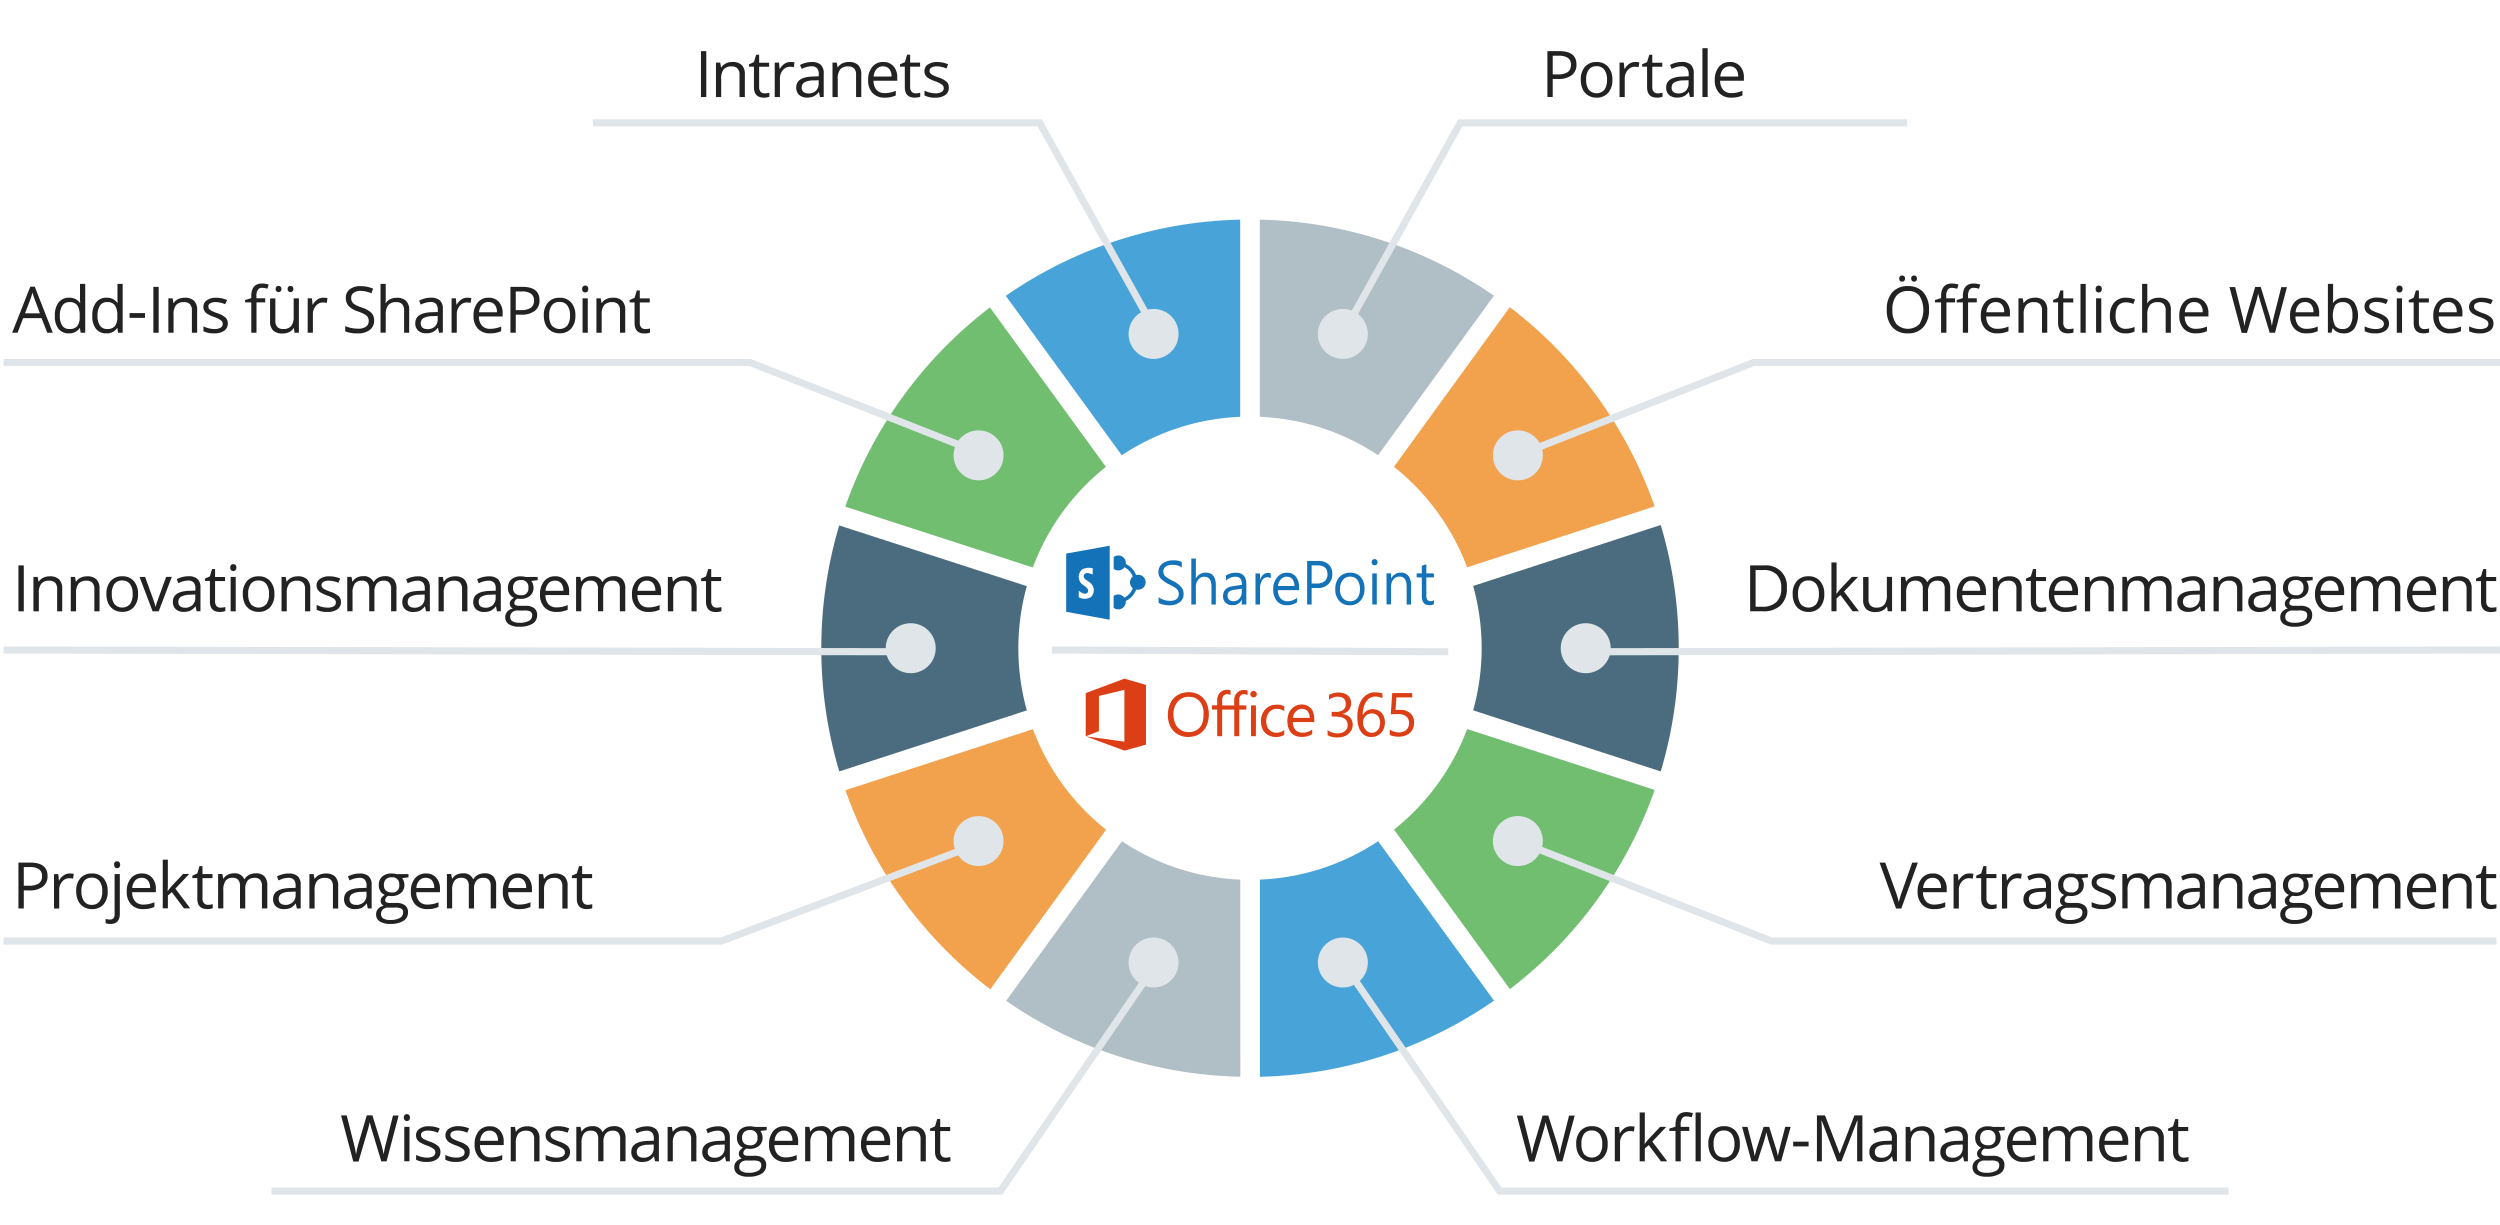 <svg xmlns="http://www.w3.org/2000/svg" viewBox="0 0 700 343"><defs><style>.cls-1{fill:#4b6c7e;}.cls-2{fill:#f2a24c;}.cls-3{fill:#71be71;}.cls-4{fill:#48a4d8;}.cls-5{fill:#b0bec5;}.cls-6{fill:#dfe5e8;}.cls-7{fill:none;stroke:#dfe5e8;stroke-miterlimit:10;stroke-width:2px;}.cls-8{fill:#1372b8;}.cls-9{fill:#222;}.cls-10{fill:#dc3e15;}</style></defs><title>SharePoint und Office 365 Loesungen</title><g id="Layer_3" data-name="Layer 3"><path class="cls-1" d="M285.14,181.5a64.88,64.88,0,0,1,2.37-17.38l-52.53-17A120.57,120.57,0,0,0,235,216l52.51-17.09A64.87,64.87,0,0,1,285.14,181.5Z"/><path class="cls-2" d="M289.22,204.17l-52.5,17.09A120.3,120.3,0,0,0,277.28,277l32.43-44.68A65,65,0,0,1,289.22,204.17Z"/><path class="cls-3" d="M410.8,204.13a65,65,0,0,1-20.48,28.16l32.46,44.66a120.29,120.29,0,0,0,40.53-55.77Z"/><path class="cls-2" d="M410.79,158.85l52.51-17.07A120.29,120.29,0,0,0,422.75,86L390.3,130.7A65,65,0,0,1,410.79,158.85Z"/><path class="cls-3" d="M289.19,158.89a65,65,0,0,1,20.47-28.17L277.18,86.08a120.29,120.29,0,0,0-40.51,55.78Z"/><path class="cls-1" d="M465,147l-52.52,17.07a64.8,64.8,0,0,1,0,34.82L465,216A120.57,120.57,0,0,0,465,147Z"/><path class="cls-4" d="M385.88,235.53a64.5,64.5,0,0,1-33.11,10.76l0,55.21a119.42,119.42,0,0,0,65.55-21.32Z"/><path class="cls-4" d="M314.1,127.48a64.5,64.5,0,0,1,33.15-10.77V61.5a119.43,119.43,0,0,0-65.63,21.34Z"/><path class="cls-5" d="M352.75,116.71a64.5,64.5,0,0,1,33.11,10.75l32.44-44.66A119.43,119.43,0,0,0,352.75,61.5Z"/><path class="cls-5" d="M347.27,246.29a64.5,64.5,0,0,1-33.12-10.74l-32.43,44.67a119.43,119.43,0,0,0,65.57,21.27Z"/><circle class="cls-6" cx="323" cy="93.5" r="7"/><circle class="cls-6" cx="376" cy="93.5" r="7"/><circle class="cls-6" cx="425" cy="127.5" r="7"/><circle class="cls-6" cx="444" cy="181.5" r="7"/><circle class="cls-6" cx="376" cy="269.5" r="7"/><circle class="cls-6" cx="425" cy="235.5" r="7"/><circle class="cls-6" cx="274" cy="127.5" r="7"/><circle class="cls-6" cx="255" cy="181.5" r="7"/><circle class="cls-6" cx="323" cy="269.5" r="7"/><circle class="cls-6" cx="274" cy="235.5" r="7"/><polyline class="cls-7" points="376 93.5 408.89 34.39 534 34.39"/><polyline class="cls-7" points="376 269.5 419.89 333.5 624 333.5"/><polyline class="cls-7" points="425 127.5 491 101.5 700 101.5"/><line class="cls-7" x1="444" y1="182.5" x2="700" y2="182"/><polyline class="cls-7" points="425 235.5 496 263.5 699 263.5"/><polyline class="cls-7" points="276 235.5 202 263.5 1 263.5"/><polyline class="cls-7" points="324 93.5 291.11 34.39 166 34.39"/><polyline class="cls-7" points="324 269.5 280.11 333.5 76 333.5"/><polyline class="cls-7" points="276 127.5 210 101.5 1 101.5"/><line class="cls-7" x1="257" y1="182.5" x2="1" y2="182"/><line class="cls-7" x1="405.5" y1="182.5" x2="294.5" y2="182"/></g><g id="Layer_1" data-name="Layer 1"><path class="cls-8" d="M324.36,167.15a4,4,0,0,0,1.46.79,5.39,5.39,0,0,0,1.68.3q2.56,0,2.56-1.93a1.81,1.81,0,0,0-.27-1,2.5,2.5,0,0,0-.7-.72q-.43-.3-1.79-1A8.21,8.21,0,0,1,325,162a2.74,2.74,0,0,1-.64-1.86,2.79,2.79,0,0,1,1.17-2.36,4.69,4.69,0,0,1,2.88-.87,5.25,5.25,0,0,1,2.49.43v1.55a4.44,4.44,0,0,0-2.65-.74,3.1,3.1,0,0,0-1.82.49,1.59,1.59,0,0,0-.7,1.38,1.76,1.76,0,0,0,.5,1.29,9,9,0,0,0,2.07,1.3,7.41,7.41,0,0,1,2.47,1.79,3,3,0,0,1,.64,1.83,2.87,2.87,0,0,1-1.1,2.42,4.91,4.91,0,0,1-3,.84,7.4,7.4,0,0,1-1.54-.2,3.89,3.89,0,0,1-1.36-.5v-1.61Zm16.11,2.11h-1.26v-5q0-2.78-2-2.78a2.13,2.13,0,0,0-1.68.8,3.07,3.07,0,0,0-.69,2.06v4.93h-1.27V156.38h1.27V162h0a3,3,0,0,1,2.76-1.66q2.83,0,2.83,3.54v5.36Zm2.76-8.08a5,5,0,0,1,2.82-.82q2.92,0,2.92,3.21v5.69h-1.27v-1.37h0a2.78,2.78,0,0,1-2.57,1.57,2.71,2.71,0,0,1-1.95-.68,2.4,2.4,0,0,1-.72-1.83q0-2.43,2.76-2.82l2.53-.38q0-2.27-1.74-2.27a3.94,3.94,0,0,0-2.73,1.09v-1.39Zm2.42,3.95a3,3,0,0,0-1.45.5,1.47,1.47,0,0,0-.47,1.24,1.37,1.37,0,0,0,.45,1.07,1.71,1.71,0,0,0,1.18.41,2.15,2.15,0,0,0,1.68-.75,2.72,2.72,0,0,0,.66-1.87v-.88l-2,.28Zm10.18-3.22a1.61,1.61,0,0,0-1-.28,1.7,1.7,0,0,0-1.44.87,4.1,4.1,0,0,0-.58,2.31v4.46h-1.27v-8.7h1.27v1.81h0a3.13,3.13,0,0,1,.87-1.44,1.93,1.93,0,0,1,1.31-.52,2.34,2.34,0,0,1,.82.12v1.38Zm7.91,3.33H357.8a3.43,3.43,0,0,0,.78,2.31,2.56,2.56,0,0,0,2,.8,4,4,0,0,0,2.61-1v1.26a4.67,4.67,0,0,1-2.91.85,3.4,3.4,0,0,1-2.77-1.2,5.06,5.06,0,0,1-1-3.33,4.9,4.9,0,0,1,1.1-3.28,3.43,3.43,0,0,1,2.72-1.29,3.06,3.06,0,0,1,2.52,1.11,4.72,4.72,0,0,1,.9,3.06v.71Zm-1.31-1.16a2.93,2.93,0,0,0-.56-1.91,1.92,1.92,0,0,0-1.57-.69,2.2,2.2,0,0,0-1.63.71,3.29,3.29,0,0,0-.85,1.88Zm4.83.55v4.63H366V157.07h3.16a4.09,4.09,0,0,1,2.88,1,3.46,3.46,0,0,1,1,2.68,3.74,3.74,0,0,1-1.21,2.89,4.05,4.05,0,0,1-3,1Zm0-6.32v5.07h1.47a3.22,3.22,0,0,0,2.2-.68,2.46,2.46,0,0,0,.76-1.94q0-2.45-2.79-2.45Zm6.63,6.71A4.89,4.89,0,0,1,375,161.6a4,4,0,0,1,3.11-1.24,3.66,3.66,0,0,1,2.89,1.2,4.88,4.88,0,0,1,1.06,3.33,4.76,4.76,0,0,1-1.14,3.32,3.87,3.87,0,0,1-3,1.26,3.76,3.76,0,0,1-2.93-1.22,4.63,4.63,0,0,1-1.11-3.22Zm1.28-.06a3.71,3.71,0,0,0,.78,2.47,2.57,2.57,0,0,0,2.07.92,2.47,2.47,0,0,0,2.05-.89,4,4,0,0,0,.71-2.53,4,4,0,0,0-.72-2.56,2.45,2.45,0,0,0-2-.91,2.55,2.55,0,0,0-2.07.94,3.89,3.89,0,0,0-.77,2.56Zm8.89-7.54a.89.89,0,0,1,.24-.63.78.78,0,0,1,.58-.25.79.79,0,0,1,.6.26.86.86,0,0,1,.25.62.85.85,0,0,1-.25.62.8.8,0,0,1-.6.25.79.79,0,0,1-.58-.24.87.87,0,0,1-.24-.63Zm.18,11.84v-8.7h1.26v8.7Zm10.89,0h-1.27v-5q0-2.82-2-2.82a2.12,2.12,0,0,0-1.69.8,3,3,0,0,0-.67,2v5h-1.27v-8.7h1.27V162h0a3,3,0,0,1,2.75-1.66,2.53,2.53,0,0,1,2.11.92,4.21,4.21,0,0,1,.73,2.67v5.32Zm6.36-.08a2.44,2.44,0,0,1-1.22.27q-2.16,0-2.16-2.53v-5.24h-1.45v-1.13h1.45v-2.14l1.26-.42v2.56h2.12v1.13h-2.12v5a2.1,2.1,0,0,0,.29,1.28,1.16,1.16,0,0,0,1,.36,1.35,1.35,0,0,0,.87-.29Z"/><path class="cls-8" d="M318.53,161a2.11,2.11,0,0,0-.43,0,5.75,5.75,0,0,0-2.89-3.1,2.09,2.09,0,0,0-3.38-1.91v3.29a2.09,2.09,0,0,0,3-.45,4.75,4.75,0,0,1,2.35,2.6,2.1,2.1,0,0,0,0,3.26,4.76,4.76,0,0,1-2.37,2.65,2.09,2.09,0,0,0-3-.45v3.29a2.1,2.1,0,0,0,3.4-1.64,2.13,2.13,0,0,0,0-.26,5.75,5.75,0,0,0,2.91-3.16,2.12,2.12,0,0,0,.41,0,2.1,2.1,0,1,0,0-4.19Z"/><path class="cls-8" d="M298.53,155l0,16.31,12.18,2.21V152.8Zm6.86,12.23a3.45,3.45,0,0,1-3.34,0c0-.61,0-1.22,0-1.83.67.5,1.66,1.23,2.46.55.62-1-.6-1.7-1.3-2.2a2.71,2.71,0,0,1-.1-4.38,4.13,4.13,0,0,1,2.85-.24l0,1.72c-.79-.25-1.79-.75-2.44.05-.45,1.18,1,1.62,1.66,2.24A2.65,2.65,0,0,1,305.39,167.24Z"/></g><g id="Layer_4" data-name="Layer 4"><path class="cls-9" d="M441.41,18.06a3.6,3.6,0,0,1-1.33,3,6,6,0,0,1-3.81,1.05h-1.51v5.05h-1.49V14.32h3.33Q441.41,14.32,441.41,18.06Zm-6.65,2.77h1.34a5,5,0,0,0,2.87-.64,2.36,2.36,0,0,0,.89-2.06,2.22,2.22,0,0,0-.83-1.9,4.36,4.36,0,0,0-2.6-.62h-1.67Z"/><path class="cls-9" d="M451.47,22.34A5.31,5.31,0,0,1,450.28,26,4.18,4.18,0,0,1,447,27.34a4.34,4.34,0,0,1-2.29-.61A4,4,0,0,1,443.16,25a6.06,6.06,0,0,1-.54-2.65,5.31,5.31,0,0,1,1.18-3.67,4.17,4.17,0,0,1,3.27-1.31,4.08,4.08,0,0,1,3.21,1.34A5.29,5.29,0,0,1,451.47,22.34Zm-7.34,0a4.57,4.57,0,0,0,.74,2.81,2.93,2.93,0,0,0,4.35,0,4.55,4.55,0,0,0,.74-2.82,4.48,4.48,0,0,0-.74-2.79,2.61,2.61,0,0,0-2.19-1,2.57,2.57,0,0,0-2.16.94A4.53,4.53,0,0,0,444.13,22.34Z"/><path class="cls-9" d="M457.86,17.36a5.71,5.71,0,0,1,1.15.11l-.2,1.35a5,5,0,0,0-1.05-.13,2.57,2.57,0,0,0-2,.95,3.46,3.46,0,0,0-.83,2.36v5.17h-1.46V17.53h1.2l.17,1.78h.07a4.23,4.23,0,0,1,1.29-1.45A2.91,2.91,0,0,1,457.86,17.36Z"/><path class="cls-9" d="M464.18,26.14a4.77,4.77,0,0,0,.75-.06,4.84,4.84,0,0,0,.57-.12v1.12a2.67,2.67,0,0,1-.7.19,5.24,5.24,0,0,1-.83.07q-2.79,0-2.79-2.94V18.67H459.8V18l1.38-.61.62-2.06h.84v2.23h2.79v1.13h-2.79v5.67a2,2,0,0,0,.41,1.34A1.44,1.44,0,0,0,464.18,26.14Z"/><path class="cls-9" d="M473.18,27.17l-.29-1.37h-.07A4.05,4.05,0,0,1,471.38,27a4.38,4.38,0,0,1-1.79.32,3.22,3.22,0,0,1-2.25-.74,2.69,2.69,0,0,1-.81-2.1q0-2.92,4.67-3.06l1.63-.05v-.6a2.44,2.44,0,0,0-.49-1.67,2,2,0,0,0-1.56-.54,6.36,6.36,0,0,0-2.72.74l-.45-1.12a6.85,6.85,0,0,1,1.56-.61,6.76,6.76,0,0,1,1.7-.22,3.67,3.67,0,0,1,2.55.76,3.19,3.19,0,0,1,.83,2.45v6.57Zm-3.3-1a3,3,0,0,0,2.14-.75,2.76,2.76,0,0,0,.78-2.09v-.87l-1.46.06a5.31,5.31,0,0,0-2.51.54,1.63,1.63,0,0,0-.77,1.49,1.5,1.5,0,0,0,.48,1.2A2,2,0,0,0,469.88,26.14Z"/><path class="cls-9" d="M478.14,27.17h-1.46V13.49h1.46Z"/><path class="cls-9" d="M484.75,27.34a4.42,4.42,0,0,1-3.37-1.3,5,5,0,0,1-1.24-3.61,5.58,5.58,0,0,1,1.15-3.7,3.81,3.81,0,0,1,3.08-1.37,3.63,3.63,0,0,1,2.87,1.19,4.56,4.56,0,0,1,1.05,3.14v.92h-6.64a3.82,3.82,0,0,0,.86,2.58,3,3,0,0,0,2.29.88,7.76,7.76,0,0,0,3.08-.65v1.3a7.72,7.72,0,0,1-1.46.48A8.23,8.23,0,0,1,484.75,27.34Zm-.4-8.76a2.38,2.38,0,0,0-1.85.76,3.48,3.48,0,0,0-.81,2.09h5a3.21,3.21,0,0,0-.62-2.11A2.17,2.17,0,0,0,484.36,18.58Z"/><path class="cls-9" d="M540.12,86.72a7.07,7.07,0,0,1-1.56,4.85,5.48,5.48,0,0,1-4.34,1.77,5.56,5.56,0,0,1-4.38-1.74,7.13,7.13,0,0,1-1.54-4.9,7,7,0,0,1,1.55-4.86,5.59,5.59,0,0,1,4.39-1.73,5.47,5.47,0,0,1,4.32,1.76A7.07,7.07,0,0,1,540.12,86.72Zm-10.24,0a6.1,6.1,0,0,0,1.11,4,4.54,4.54,0,0,0,6.46,0,7.71,7.71,0,0,0,0-7.9,3.89,3.89,0,0,0-3.21-1.34A4,4,0,0,0,531,82.8,6,6,0,0,0,529.88,86.72ZM531.79,78a.76.76,0,0,1,.79-.86.87.87,0,0,1,.58.2.81.81,0,0,1,.24.66.79.79,0,0,1-.82.87.79.79,0,0,1-.56-.22A.85.85,0,0,1,531.79,78Zm3.35,0a.76.76,0,0,1,.79-.86.86.86,0,0,1,.57.2.81.81,0,0,1,.24.66.83.83,0,0,1-.24.65.82.82,0,0,1-.57.22.79.79,0,0,1-.56-.22A.85.85,0,0,1,535.14,78Z"/><path class="cls-9" d="M547.41,84.67H545v8.5H543.5v-8.5h-1.72V84l1.72-.53v-.54q0-3.55,3.1-3.55a6.38,6.38,0,0,1,1.79.31L548,80.87a4.83,4.83,0,0,0-1.44-.27,1.4,1.4,0,0,0-1.22.55,3.07,3.07,0,0,0-.4,1.76v.62h2.45Zm6.1,0h-2.45v8.5H549.6v-8.5h-1.72V84l1.72-.53v-.54q0-3.55,3.1-3.55a6.38,6.38,0,0,1,1.79.31l-.38,1.17a4.83,4.83,0,0,0-1.44-.27,1.4,1.4,0,0,0-1.22.55,3.07,3.07,0,0,0-.4,1.76v.62h2.45Z"/><path class="cls-9" d="M559.24,93.34a4.42,4.42,0,0,1-3.37-1.3,5,5,0,0,1-1.24-3.61,5.58,5.58,0,0,1,1.15-3.7,3.81,3.81,0,0,1,3.08-1.37,3.63,3.63,0,0,1,2.87,1.19,4.56,4.56,0,0,1,1.05,3.14v.92h-6.64a3.82,3.82,0,0,0,.86,2.58,3,3,0,0,0,2.29.88,7.76,7.76,0,0,0,3.08-.65v1.3a7.72,7.72,0,0,1-1.46.48A8.23,8.23,0,0,1,559.24,93.34Zm-.4-8.76a2.38,2.38,0,0,0-1.85.76,3.48,3.48,0,0,0-.81,2.09h5a3.21,3.21,0,0,0-.62-2.11A2.17,2.17,0,0,0,558.85,84.58Z"/><path class="cls-9" d="M571.76,93.17V86.94a2.51,2.51,0,0,0-.54-1.76,2.18,2.18,0,0,0-1.68-.58,2.77,2.77,0,0,0-2.21.82,4.13,4.13,0,0,0-.7,2.7v5.05h-1.46V83.53h1.19l.24,1.32h.07a3,3,0,0,1,1.26-1.1,4.08,4.08,0,0,1,1.8-.39,3.66,3.66,0,0,1,2.62.84,3.57,3.57,0,0,1,.88,2.69v6.28Z"/><path class="cls-9" d="M579.26,92.14a4.77,4.77,0,0,0,.75-.06,4.84,4.84,0,0,0,.57-.12v1.12a2.66,2.66,0,0,1-.7.19,5.25,5.25,0,0,1-.83.07q-2.79,0-2.79-2.94V84.67h-1.38V84l1.38-.61.62-2.06h.84v2.23h2.79v1.13h-2.79v5.67a2,2,0,0,0,.41,1.34A1.44,1.44,0,0,0,579.26,92.14Z"/><path class="cls-9" d="M584,93.17h-1.46V79.49H584Z"/><path class="cls-9" d="M586.78,80.92a1,1,0,0,1,.25-.73.91.91,0,0,1,1.22,0,1,1,0,0,1,.25.73,1,1,0,0,1-.25.73.89.89,0,0,1-1.22,0A1,1,0,0,1,586.78,80.92Zm1.58,12.24H586.9V83.53h1.46Z"/><path class="cls-9" d="M595.17,93.34a4.11,4.11,0,0,1-3.24-1.29,5.3,5.3,0,0,1-1.15-3.64A5.46,5.46,0,0,1,592,84.68a4.19,4.19,0,0,1,3.32-1.32,6.58,6.58,0,0,1,1.39.15,4.57,4.57,0,0,1,1.09.35l-.45,1.24a6.86,6.86,0,0,0-1.05-.32,4.71,4.71,0,0,0-1-.13q-2.94,0-2.94,3.74a4.46,4.46,0,0,0,.72,2.72,2.49,2.49,0,0,0,2.12.95,6.49,6.49,0,0,0,2.47-.52v1.29A5.26,5.26,0,0,1,595.17,93.34Z"/><path class="cls-9" d="M606.39,93.17V86.94a2.51,2.51,0,0,0-.54-1.76,2.18,2.18,0,0,0-1.68-.58,2.75,2.75,0,0,0-2.22.83,4.18,4.18,0,0,0-.7,2.71v5h-1.46V79.49h1.46v4.14a9,9,0,0,1-.07,1.24h.09a3,3,0,0,1,1.23-1.09,4,4,0,0,1,1.81-.4,3.72,3.72,0,0,1,2.65.84,3.53,3.53,0,0,1,.88,2.67v6.28Z"/><path class="cls-9" d="M614.82,93.34a4.42,4.42,0,0,1-3.37-1.3,5,5,0,0,1-1.24-3.61,5.58,5.58,0,0,1,1.15-3.7,3.81,3.81,0,0,1,3.08-1.37,3.63,3.63,0,0,1,2.87,1.19,4.56,4.56,0,0,1,1.05,3.14v.92h-6.64a3.82,3.82,0,0,0,.86,2.58,3,3,0,0,0,2.29.88,7.76,7.76,0,0,0,3.08-.65v1.3a7.72,7.72,0,0,1-1.46.48A8.23,8.23,0,0,1,614.82,93.34Zm-.4-8.76a2.38,2.38,0,0,0-1.85.76,3.48,3.48,0,0,0-.81,2.09h5a3.21,3.21,0,0,0-.62-2.11A2.17,2.17,0,0,0,614.43,84.58Z"/><path class="cls-9" d="M637,93.17h-1.48l-2.59-8.6q-.18-.57-.41-1.44a8.5,8.5,0,0,1-.24-1,20,20,0,0,1-.62,2.54l-2.51,8.55h-1.48l-3.42-12.85h1.58l2,7.94a29.52,29.52,0,0,1,.62,3,21.84,21.84,0,0,1,.7-3.15l2.3-7.81H633l2.42,7.88a24,24,0,0,1,.71,3.08,26.35,26.35,0,0,1,.63-3l2-7.92h1.58Z"/><path class="cls-9" d="M645.83,93.34a4.42,4.42,0,0,1-3.37-1.3,5,5,0,0,1-1.24-3.61,5.58,5.58,0,0,1,1.15-3.7,3.81,3.81,0,0,1,3.08-1.37,3.63,3.63,0,0,1,2.87,1.19,4.56,4.56,0,0,1,1.05,3.14v.92h-6.64a3.82,3.82,0,0,0,.86,2.58,3,3,0,0,0,2.29.88,7.76,7.76,0,0,0,3.08-.65v1.3a7.72,7.72,0,0,1-1.46.48A8.22,8.22,0,0,1,645.83,93.34Zm-.4-8.76a2.38,2.38,0,0,0-1.85.76,3.48,3.48,0,0,0-.81,2.09h5a3.21,3.21,0,0,0-.62-2.11A2.17,2.17,0,0,0,645.43,84.58Z"/><path class="cls-9" d="M656.24,83.38a3.58,3.58,0,0,1,2.95,1.3,6.94,6.94,0,0,1,0,7.36,3.57,3.57,0,0,1-2.94,1.31,4.17,4.17,0,0,1-1.72-.35,3.24,3.24,0,0,1-1.3-1.07h-.11l-.31,1.24h-1V79.49h1.46v3.32q0,1.12-.07,2h.07A3.46,3.46,0,0,1,656.24,83.38ZM656,84.6a2.55,2.55,0,0,0-2.15.86,6.61,6.61,0,0,0,0,5.79,2.57,2.57,0,0,0,2.17.87,2.25,2.25,0,0,0,2-1,5,5,0,0,0,.66-2.82,4.84,4.84,0,0,0-.66-2.8A2.34,2.34,0,0,0,656,84.6Z"/><path class="cls-9" d="M668.92,90.54a2.41,2.41,0,0,1-1,2.07,4.71,4.71,0,0,1-2.81.73,6.12,6.12,0,0,1-3-.61V91.38a7.22,7.22,0,0,0,1.49.55,6.22,6.22,0,0,0,1.53.2,3.48,3.48,0,0,0,1.76-.36A1.26,1.26,0,0,0,667,89.7a7.7,7.7,0,0,0-1.9-.94,10.28,10.28,0,0,1-1.91-.87,2.59,2.59,0,0,1-.84-.85,2.2,2.2,0,0,1-.28-1.13A2.16,2.16,0,0,1,663,84a4.46,4.46,0,0,1,2.63-.68,7.69,7.69,0,0,1,3,.63l-.52,1.19a7,7,0,0,0-2.63-.6,3,3,0,0,0-1.56.33,1,1,0,0,0-.53.9,1.1,1.1,0,0,0,.2.66,2,2,0,0,0,.64.52,14.24,14.24,0,0,0,1.69.71,6.3,6.3,0,0,1,2.32,1.26A2.22,2.22,0,0,1,668.92,90.54Z"/><path class="cls-9" d="M671,80.92a1,1,0,0,1,.25-.73.91.91,0,0,1,1.22,0,1,1,0,0,1,.25.73,1,1,0,0,1-.25.73.89.89,0,0,1-1.22,0A1,1,0,0,1,671,80.92Zm1.58,12.24H671.1V83.53h1.46Z"/><path class="cls-9" d="M678.83,92.14a4.77,4.77,0,0,0,.75-.06,4.84,4.84,0,0,0,.57-.12v1.12a2.66,2.66,0,0,1-.7.19,5.23,5.23,0,0,1-.83.07q-2.79,0-2.79-2.94V84.67h-1.38V84l1.38-.61.62-2.06h.84v2.23h2.79v1.13h-2.79v5.67a2,2,0,0,0,.41,1.34A1.44,1.44,0,0,0,678.83,92.14Z"/><path class="cls-9" d="M685.94,93.34a4.42,4.42,0,0,1-3.37-1.3,5,5,0,0,1-1.24-3.61,5.58,5.58,0,0,1,1.15-3.7,3.81,3.81,0,0,1,3.08-1.37,3.63,3.63,0,0,1,2.87,1.19,4.56,4.56,0,0,1,1.05,3.14v.92h-6.64a3.82,3.82,0,0,0,.86,2.58,3,3,0,0,0,2.29.88,7.76,7.76,0,0,0,3.08-.65v1.3a7.72,7.72,0,0,1-1.46.48A8.22,8.22,0,0,1,685.94,93.34Zm-.4-8.76a2.38,2.38,0,0,0-1.85.76,3.48,3.48,0,0,0-.81,2.09h5a3.21,3.21,0,0,0-.62-2.11A2.17,2.17,0,0,0,685.55,84.58Z"/><path class="cls-9" d="M698.17,90.54a2.41,2.41,0,0,1-1,2.07,4.71,4.71,0,0,1-2.81.73,6.12,6.12,0,0,1-3-.61V91.38a7.22,7.22,0,0,0,1.49.55,6.22,6.22,0,0,0,1.53.2,3.48,3.48,0,0,0,1.76-.36,1.26,1.26,0,0,0,.13-2.07,7.7,7.7,0,0,0-1.9-.94,10.28,10.28,0,0,1-1.91-.87,2.59,2.59,0,0,1-.84-.85,2.2,2.2,0,0,1-.28-1.13,2.16,2.16,0,0,1,1-1.86,4.46,4.46,0,0,1,2.63-.68,7.69,7.69,0,0,1,3,.63l-.52,1.19a7,7,0,0,0-2.63-.6,3,3,0,0,0-1.56.33,1,1,0,0,0-.53.9,1.1,1.1,0,0,0,.2.66,2,2,0,0,0,.64.52,14.24,14.24,0,0,0,1.69.71,6.3,6.3,0,0,1,2.32,1.26A2.22,2.22,0,0,1,698.17,90.54Z"/><path class="cls-9" d="M13.24,93.17l-1.6-4.09H6.49L4.91,93.17H3.4l5.08-12.9H9.73l5.05,12.9Zm-2.07-5.43-1.49-4q-.29-.76-.6-1.85a16.65,16.65,0,0,1-.55,1.85L7,87.73Z"/><path class="cls-9" d="M22.38,91.87H22.3a3.43,3.43,0,0,1-3,1.47,3.58,3.58,0,0,1-2.94-1.29,5.69,5.69,0,0,1-1-3.67,5.78,5.78,0,0,1,1.05-3.7,3.55,3.55,0,0,1,2.94-1.32,3.5,3.5,0,0,1,3,1.42h.11l-.06-.69,0-.68V79.49h1.46V93.17H22.58Zm-2.92.25a2.65,2.65,0,0,0,2.17-.81,4.1,4.1,0,0,0,.67-2.62v-.31a4.84,4.84,0,0,0-.68-2.92,2.59,2.59,0,0,0-2.18-.87,2.23,2.23,0,0,0-2,1,5,5,0,0,0-.68,2.82,4.76,4.76,0,0,0,.68,2.79A2.29,2.29,0,0,0,19.46,92.12Z"/><path class="cls-9" d="M32.87,91.87h-.08a3.43,3.43,0,0,1-3,1.47,3.58,3.58,0,0,1-2.94-1.29,5.69,5.69,0,0,1-1-3.67,5.78,5.78,0,0,1,1.05-3.7,3.55,3.55,0,0,1,2.94-1.32,3.5,3.5,0,0,1,3,1.42h.11l-.06-.69,0-.68V79.49h1.46V93.17H33.07ZM30,92.12a2.65,2.65,0,0,0,2.17-.81,4.1,4.1,0,0,0,.67-2.62v-.31a4.84,4.84,0,0,0-.68-2.92,2.59,2.59,0,0,0-2.18-.87,2.23,2.23,0,0,0-2,1,5,5,0,0,0-.68,2.82A4.76,4.76,0,0,0,28,91.18,2.29,2.29,0,0,0,30,92.12Z"/><path class="cls-9" d="M36.28,89V87.67h4.32V89Z"/><path class="cls-9" d="M42.94,93.17V80.32h1.49V93.17Z"/><path class="cls-9" d="M53.73,93.17V86.94a2.51,2.51,0,0,0-.54-1.76,2.18,2.18,0,0,0-1.68-.58,2.77,2.77,0,0,0-2.21.82,4.13,4.13,0,0,0-.7,2.7v5.05H47.14V83.53h1.19l.24,1.32h.07a3,3,0,0,1,1.26-1.1,4.08,4.08,0,0,1,1.8-.39,3.66,3.66,0,0,1,2.62.84,3.57,3.57,0,0,1,.88,2.69v6.28Z"/><path class="cls-9" d="M63.78,90.54a2.41,2.41,0,0,1-1,2.07,4.71,4.71,0,0,1-2.81.73,6.12,6.12,0,0,1-3-.61V91.38a7.22,7.22,0,0,0,1.49.55,6.22,6.22,0,0,0,1.53.2,3.48,3.48,0,0,0,1.76-.36,1.26,1.26,0,0,0,.13-2.07,7.7,7.7,0,0,0-1.9-.94,10.28,10.28,0,0,1-1.91-.87,2.59,2.59,0,0,1-.84-.85,2.2,2.2,0,0,1-.28-1.13,2.16,2.16,0,0,1,1-1.86,4.46,4.46,0,0,1,2.63-.68,7.69,7.69,0,0,1,3,.63l-.52,1.19a7,7,0,0,0-2.63-.6,3,3,0,0,0-1.56.33,1,1,0,0,0-.53.9,1.1,1.1,0,0,0,.2.66,2,2,0,0,0,.64.52,14.24,14.24,0,0,0,1.69.71,6.3,6.3,0,0,1,2.32,1.26A2.22,2.22,0,0,1,63.78,90.54Z"/><path class="cls-9" d="M74.27,84.67H71.82v8.5H70.36v-8.5H68.63V84l1.72-.53v-.54q0-3.55,3.1-3.55a6.38,6.38,0,0,1,1.79.31l-.38,1.17a4.83,4.83,0,0,0-1.44-.27,1.4,1.4,0,0,0-1.22.55,3.07,3.07,0,0,0-.4,1.76v.62h2.45Z"/><path class="cls-9" d="M77.1,83.53v6.25a2.51,2.51,0,0,0,.54,1.76,2.18,2.18,0,0,0,1.68.58,2.74,2.74,0,0,0,2.21-.83,4.17,4.17,0,0,0,.7-2.7V83.53h1.46v9.63h-1.2l-.21-1.29h-.08A2.91,2.91,0,0,1,80.94,93a4.19,4.19,0,0,1-1.82.38,3.68,3.68,0,0,1-2.63-.83,3.55,3.55,0,0,1-.87-2.67v-6.3Zm.09-2.61a.76.76,0,0,1,.79-.86.87.87,0,0,1,.58.2.82.82,0,0,1,.24.66.79.79,0,0,1-.82.87.79.79,0,0,1-.56-.22A.85.85,0,0,1,77.19,80.92Zm3.35,0a.76.76,0,0,1,.79-.86.86.86,0,0,1,.57.2.82.82,0,0,1,.24.66.79.79,0,0,1-.81.87.79.79,0,0,1-.56-.22A.85.85,0,0,1,80.53,80.92Z"/><path class="cls-9" d="M90.55,83.36a5.71,5.71,0,0,1,1.15.11l-.2,1.35a5,5,0,0,0-1.05-.13,2.57,2.57,0,0,0-2,.95A3.47,3.47,0,0,0,87.61,88v5.17H86.15V83.53h1.2l.17,1.78h.07a4.23,4.23,0,0,1,1.29-1.45A2.91,2.91,0,0,1,90.55,83.36Z"/><path class="cls-9" d="M104.75,89.75a3.15,3.15,0,0,1-1.23,2.65,5.34,5.34,0,0,1-3.34.95,8.37,8.37,0,0,1-3.52-.59V91.31a9.26,9.26,0,0,0,1.72.53,9.06,9.06,0,0,0,1.85.19,3.72,3.72,0,0,0,2.25-.57,1.86,1.86,0,0,0,.76-1.58,2,2,0,0,0-.27-1.09,2.51,2.51,0,0,0-.9-.79,12.6,12.6,0,0,0-1.91-.82,6.1,6.1,0,0,1-2.56-1.52,3.36,3.36,0,0,1-.77-2.29A2.85,2.85,0,0,1,97.94,81a4.64,4.64,0,0,1,3-.88,8.7,8.7,0,0,1,3.52.7l-.47,1.3a8,8,0,0,0-3.09-.67A3,3,0,0,0,99,82a1.68,1.68,0,0,0-.67,1.42,2.17,2.17,0,0,0,.25,1.09,2.31,2.31,0,0,0,.83.78,10.28,10.28,0,0,0,1.79.79A7.09,7.09,0,0,1,104,87.6,3,3,0,0,1,104.75,89.75Z"/><path class="cls-9" d="M113.15,93.17V86.94a2.51,2.51,0,0,0-.54-1.76,2.18,2.18,0,0,0-1.68-.58,2.75,2.75,0,0,0-2.22.83,4.18,4.18,0,0,0-.7,2.71v5h-1.46V79.49H108v4.14a9,9,0,0,1-.07,1.24H108a3,3,0,0,1,1.23-1.09,4,4,0,0,1,1.81-.4,3.72,3.72,0,0,1,2.65.84,3.54,3.54,0,0,1,.88,2.67v6.28Z"/><path class="cls-9" d="M122.93,93.17l-.29-1.37h-.07A4.06,4.06,0,0,1,121.13,93a4.39,4.39,0,0,1-1.79.32,3.22,3.22,0,0,1-2.25-.74,2.69,2.69,0,0,1-.81-2.1q0-2.92,4.67-3.06l1.63-.05v-.6a2.45,2.45,0,0,0-.49-1.67,2,2,0,0,0-1.56-.54,6.36,6.36,0,0,0-2.72.74l-.45-1.12a6.85,6.85,0,0,1,1.56-.61,6.76,6.76,0,0,1,1.7-.22,3.67,3.67,0,0,1,2.55.76,3.19,3.19,0,0,1,.83,2.45v6.57Zm-3.3-1a3,3,0,0,0,2.14-.75,2.76,2.76,0,0,0,.78-2.09v-.87l-1.46.06a5.3,5.3,0,0,0-2.51.54,1.63,1.63,0,0,0-.77,1.49,1.5,1.5,0,0,0,.48,1.2A2,2,0,0,0,119.63,92.14Z"/><path class="cls-9" d="M130.83,83.36a5.71,5.71,0,0,1,1.15.11l-.2,1.35a5,5,0,0,0-1.05-.13,2.57,2.57,0,0,0-2,.95,3.47,3.47,0,0,0-.83,2.36v5.17h-1.46V83.53h1.2l.17,1.78h.07a4.23,4.23,0,0,1,1.29-1.45A2.91,2.91,0,0,1,130.83,83.36Z"/><path class="cls-9" d="M137.2,93.34a4.42,4.42,0,0,1-3.37-1.3,5,5,0,0,1-1.24-3.61,5.58,5.58,0,0,1,1.15-3.7,3.81,3.81,0,0,1,3.08-1.37,3.63,3.63,0,0,1,2.87,1.19,4.56,4.56,0,0,1,1.05,3.14v.92h-6.64a3.82,3.82,0,0,0,.86,2.58,3,3,0,0,0,2.29.88,7.76,7.76,0,0,0,3.08-.65v1.3a7.72,7.72,0,0,1-1.46.48A8.22,8.22,0,0,1,137.2,93.34Zm-.4-8.76a2.38,2.38,0,0,0-1.85.76,3.48,3.48,0,0,0-.81,2.09h5a3.21,3.21,0,0,0-.62-2.11A2.17,2.17,0,0,0,136.81,84.58Z"/><path class="cls-9" d="M151.06,84.06a3.6,3.6,0,0,1-1.33,3,6,6,0,0,1-3.81,1.05h-1.51v5.05h-1.49V80.32h3.33Q151.06,80.32,151.06,84.06Zm-6.65,2.77h1.34a5,5,0,0,0,2.87-.64,2.36,2.36,0,0,0,.89-2.06,2.22,2.22,0,0,0-.83-1.9,4.36,4.36,0,0,0-2.6-.62h-1.67Z"/><path class="cls-9" d="M161.11,88.34A5.31,5.31,0,0,1,159.93,92a4.18,4.18,0,0,1-3.28,1.32,4.34,4.34,0,0,1-2.29-.61A4,4,0,0,1,152.81,91a6.06,6.06,0,0,1-.54-2.65,5.31,5.31,0,0,1,1.18-3.67,4.17,4.17,0,0,1,3.27-1.31,4.07,4.07,0,0,1,3.21,1.34A5.29,5.29,0,0,1,161.11,88.34Zm-7.34,0a4.57,4.57,0,0,0,.74,2.81,2.93,2.93,0,0,0,4.35,0,4.56,4.56,0,0,0,.74-2.82,4.48,4.48,0,0,0-.74-2.79,2.61,2.61,0,0,0-2.19-1,2.57,2.57,0,0,0-2.16.94A4.53,4.53,0,0,0,153.78,88.34Z"/><path class="cls-9" d="M163,80.92a1,1,0,0,1,.25-.73.91.91,0,0,1,1.22,0,1,1,0,0,1,.25.73,1,1,0,0,1-.25.73.89.89,0,0,1-1.22,0A1,1,0,0,1,163,80.92Zm1.58,12.24h-1.46V83.53h1.46Z"/><path class="cls-9" d="M173.6,93.17V86.94a2.51,2.51,0,0,0-.54-1.76,2.18,2.18,0,0,0-1.68-.58,2.77,2.77,0,0,0-2.21.82,4.13,4.13,0,0,0-.7,2.7v5.05H167V83.53h1.19l.24,1.32h.07a3,3,0,0,1,1.26-1.1,4.08,4.08,0,0,1,1.8-.39,3.66,3.66,0,0,1,2.62.84,3.57,3.57,0,0,1,.88,2.69v6.28Z"/><path class="cls-9" d="M180.64,92.14a4.77,4.77,0,0,0,.75-.06A4.84,4.84,0,0,0,182,92v1.12a2.66,2.66,0,0,1-.7.19,5.23,5.23,0,0,1-.83.07q-2.79,0-2.79-2.94V84.67h-1.38V84l1.38-.61.62-2.06h.84v2.23h2.79v1.13h-2.79v5.67a2,2,0,0,0,.41,1.34A1.44,1.44,0,0,0,180.64,92.14Z"/><path class="cls-9" d="M500.33,164.62a6.49,6.49,0,0,1-1.73,4.86,6.83,6.83,0,0,1-5,1.68h-3.56V158.32H494a5.77,5.77,0,0,1,6.32,6.3Zm-1.58.05a5.17,5.17,0,0,0-1.26-3.79,5.05,5.05,0,0,0-3.75-1.27h-2.17v10.27h1.82a5.53,5.53,0,0,0,4-1.31A5.2,5.2,0,0,0,498.75,164.67Z"/><path class="cls-9" d="M510.8,166.34a5.31,5.31,0,0,1-1.19,3.68,4.18,4.18,0,0,1-3.28,1.32,4.34,4.34,0,0,1-2.29-.61,4,4,0,0,1-1.55-1.74,6.06,6.06,0,0,1-.54-2.65,5.31,5.31,0,0,1,1.18-3.67,4.17,4.17,0,0,1,3.27-1.31,4.08,4.08,0,0,1,3.21,1.34A5.29,5.29,0,0,1,510.8,166.34Zm-7.34,0a4.57,4.57,0,0,0,.74,2.81,2.93,2.93,0,0,0,4.35,0,4.55,4.55,0,0,0,.74-2.82,4.48,4.48,0,0,0-.74-2.79,2.61,2.61,0,0,0-2.19-1,2.57,2.57,0,0,0-2.16.94A4.53,4.53,0,0,0,503.46,166.34Z"/><path class="cls-9" d="M514.24,166.24a17.16,17.16,0,0,1,1.15-1.41l3.11-3.3h1.73l-3.9,4.1,4.17,5.53h-1.77l-3.4-4.55-1.1.95v3.6H512.8V157.49h1.44v7.25q0,.48-.07,1.49Z"/><path class="cls-9" d="M523.19,161.53v6.25a2.51,2.51,0,0,0,.54,1.76,2.18,2.18,0,0,0,1.68.58,2.74,2.74,0,0,0,2.21-.83,4.17,4.17,0,0,0,.7-2.7v-5.06h1.46v9.63h-1.2l-.21-1.29h-.08A2.91,2.91,0,0,1,527,171a4.18,4.18,0,0,1-1.82.38,3.68,3.68,0,0,1-2.63-.83,3.55,3.55,0,0,1-.87-2.67v-6.3Z"/><path class="cls-9" d="M544.52,171.17V164.9a2.6,2.6,0,0,0-.49-1.73,1.9,1.9,0,0,0-1.53-.58,2.47,2.47,0,0,0-2,.78,3.72,3.72,0,0,0-.65,2.41v5.38h-1.46V164.9a2.6,2.6,0,0,0-.49-1.73,1.92,1.92,0,0,0-1.54-.58,2.38,2.38,0,0,0-2,.82,4.45,4.45,0,0,0-.64,2.69v5.05h-1.46v-9.63h1.19l.24,1.32h.07a2.87,2.87,0,0,1,1.17-1.1,3.56,3.56,0,0,1,1.68-.4,2.86,2.86,0,0,1,3,1.63h.07a3.07,3.07,0,0,1,1.25-1.2,3.87,3.87,0,0,1,1.86-.44,3.26,3.26,0,0,1,2.45.84,3.75,3.75,0,0,1,.81,2.69v6.28Z"/><path class="cls-9" d="M552.52,171.34a4.43,4.43,0,0,1-3.37-1.3,5,5,0,0,1-1.23-3.61,5.58,5.58,0,0,1,1.15-3.7,3.81,3.81,0,0,1,3.08-1.37,3.63,3.63,0,0,1,2.87,1.19,4.56,4.56,0,0,1,1.05,3.14v.92h-6.64a3.82,3.82,0,0,0,.86,2.58,3,3,0,0,0,2.29.88,7.76,7.76,0,0,0,3.08-.65v1.3a7.72,7.72,0,0,1-1.46.48A8.22,8.22,0,0,1,552.52,171.34Zm-.4-8.76a2.38,2.38,0,0,0-1.85.76,3.48,3.48,0,0,0-.81,2.09h5a3.21,3.21,0,0,0-.62-2.11A2.17,2.17,0,0,0,552.12,162.58Z"/><path class="cls-9" d="M564.59,171.17v-6.23a2.51,2.51,0,0,0-.54-1.76,2.18,2.18,0,0,0-1.68-.58,2.77,2.77,0,0,0-2.21.82,4.13,4.13,0,0,0-.7,2.7v5.05H558v-9.63h1.19l.24,1.32h.07a3,3,0,0,1,1.26-1.1,4.08,4.08,0,0,1,1.8-.39,3.66,3.66,0,0,1,2.62.84,3.57,3.57,0,0,1,.88,2.69v6.28Z"/><path class="cls-9" d="M571.63,170.14a4.77,4.77,0,0,0,.75-.06,4.84,4.84,0,0,0,.57-.12v1.12a2.66,2.66,0,0,1-.7.19,5.25,5.25,0,0,1-.83.07q-2.79,0-2.79-2.94v-5.73h-1.38V162l1.38-.61.62-2.06h.84v2.23h2.79v1.13h-2.79v5.67a2,2,0,0,0,.41,1.34A1.44,1.44,0,0,0,571.63,170.14Z"/><path class="cls-9" d="M578.3,171.34a4.43,4.43,0,0,1-3.37-1.3,5,5,0,0,1-1.23-3.61,5.58,5.58,0,0,1,1.15-3.7,3.81,3.81,0,0,1,3.08-1.37,3.63,3.63,0,0,1,2.87,1.19,4.56,4.56,0,0,1,1.05,3.14v.92H575.2a3.82,3.82,0,0,0,.86,2.58,3,3,0,0,0,2.29.88,7.76,7.76,0,0,0,3.08-.65v1.3a7.72,7.72,0,0,1-1.46.48A8.22,8.22,0,0,1,578.3,171.34Zm-.4-8.76a2.38,2.38,0,0,0-1.85.76,3.48,3.48,0,0,0-.81,2.09h5a3.21,3.21,0,0,0-.62-2.11A2.17,2.17,0,0,0,577.9,162.58Z"/><path class="cls-9" d="M590.37,171.17v-6.23a2.51,2.51,0,0,0-.54-1.76,2.18,2.18,0,0,0-1.68-.58,2.77,2.77,0,0,0-2.21.82,4.13,4.13,0,0,0-.7,2.7v5.05h-1.46v-9.63H585l.24,1.32h.07a3,3,0,0,1,1.26-1.1,4.08,4.08,0,0,1,1.8-.39,3.66,3.66,0,0,1,2.62.84,3.57,3.57,0,0,1,.88,2.69v6.28Z"/><path class="cls-9" d="M606.52,171.17V164.9a2.6,2.6,0,0,0-.49-1.73,1.9,1.9,0,0,0-1.53-.58,2.47,2.47,0,0,0-2,.78,3.72,3.72,0,0,0-.65,2.41v5.38h-1.46V164.9a2.6,2.6,0,0,0-.49-1.73,1.92,1.92,0,0,0-1.54-.58,2.38,2.38,0,0,0-2,.82,4.45,4.45,0,0,0-.64,2.69v5.05h-1.46v-9.63h1.19l.24,1.32h.07a2.87,2.87,0,0,1,1.16-1.1,3.56,3.56,0,0,1,1.68-.4,2.86,2.86,0,0,1,3,1.63h.07a3.07,3.07,0,0,1,1.25-1.2,3.87,3.87,0,0,1,1.86-.44,3.26,3.26,0,0,1,2.45.84,3.75,3.75,0,0,1,.81,2.69v6.28Z"/><path class="cls-9" d="M616.3,171.17,616,169.8h-.07A4.06,4.06,0,0,1,614.5,171a4.39,4.39,0,0,1-1.79.32,3.22,3.22,0,0,1-2.25-.74,2.69,2.69,0,0,1-.81-2.1q0-2.92,4.67-3.06l1.63-.05v-.6a2.45,2.45,0,0,0-.49-1.67,2,2,0,0,0-1.56-.54,6.36,6.36,0,0,0-2.72.74l-.45-1.12a6.85,6.85,0,0,1,1.56-.61,6.76,6.76,0,0,1,1.7-.22,3.67,3.67,0,0,1,2.55.76,3.19,3.19,0,0,1,.83,2.45v6.57Zm-3.3-1a3,3,0,0,0,2.14-.75,2.76,2.76,0,0,0,.78-2.09v-.87l-1.46.06A5.3,5.3,0,0,0,612,167a1.63,1.63,0,0,0-.77,1.49,1.5,1.5,0,0,0,.48,1.2A2,2,0,0,0,613,170.14Z"/><path class="cls-9" d="M626.39,171.17v-6.23a2.51,2.51,0,0,0-.54-1.76,2.18,2.18,0,0,0-1.68-.58,2.77,2.77,0,0,0-2.21.82,4.13,4.13,0,0,0-.7,2.7v5.05H619.8v-9.63H621l.24,1.32h.07a3,3,0,0,1,1.26-1.1,4.08,4.08,0,0,1,1.8-.39,3.66,3.66,0,0,1,2.62.84,3.57,3.57,0,0,1,.88,2.69v6.28Z"/><path class="cls-9" d="M636.17,171.17l-.29-1.37h-.07a4.06,4.06,0,0,1-1.44,1.23,4.39,4.39,0,0,1-1.79.32,3.22,3.22,0,0,1-2.25-.74,2.69,2.69,0,0,1-.81-2.1q0-2.92,4.67-3.06l1.63-.05v-.6a2.45,2.45,0,0,0-.49-1.67,2,2,0,0,0-1.56-.54,6.36,6.36,0,0,0-2.72.74l-.45-1.12a6.85,6.85,0,0,1,1.56-.61,6.76,6.76,0,0,1,1.7-.22,3.67,3.67,0,0,1,2.55.76,3.19,3.19,0,0,1,.83,2.45v6.57Zm-3.3-1a3,3,0,0,0,2.14-.75,2.76,2.76,0,0,0,.78-2.09v-.87l-1.46.06a5.3,5.3,0,0,0-2.51.54,1.63,1.63,0,0,0-.77,1.49,1.5,1.5,0,0,0,.48,1.2A2,2,0,0,0,632.87,170.14Z"/><path class="cls-9" d="M647.55,161.53v.92l-1.78.21a3.13,3.13,0,0,1,.63,1.92,2.85,2.85,0,0,1-1,2.26,3.9,3.9,0,0,1-2.65.84,4.42,4.42,0,0,1-.81-.07,1.44,1.44,0,0,0-.93,1.24.63.63,0,0,0,.33.58,2.38,2.38,0,0,0,1.12.19h1.71a3.82,3.82,0,0,1,2.4.66,2.29,2.29,0,0,1,.84,1.92,2.74,2.74,0,0,1-1.28,2.44,6.87,6.87,0,0,1-3.74.84,5.11,5.11,0,0,1-2.91-.7,2.27,2.27,0,0,1-1-2,2.23,2.23,0,0,1,.56-1.52,2.86,2.86,0,0,1,1.58-.87,1.53,1.53,0,0,1-.62-.52,1.38,1.38,0,0,1-.25-.82,1.55,1.55,0,0,1,.28-.92,3,3,0,0,1,.89-.76,2.6,2.6,0,0,1-1.22-1,3.07,3.07,0,0,1-.47-1.69,3.12,3.12,0,0,1,.95-2.44,3.88,3.88,0,0,1,2.69-.86,4.89,4.89,0,0,1,1.36.18Zm-7.68,11.25a1.31,1.31,0,0,0,.66,1.19,3.64,3.64,0,0,0,1.89.4,5.27,5.27,0,0,0,2.72-.55,1.68,1.68,0,0,0,.88-1.49,1.18,1.18,0,0,0-.48-1.09,3.75,3.75,0,0,0-1.82-.3H642a2.3,2.3,0,0,0-1.55.47A1.7,1.7,0,0,0,639.87,172.78Zm.79-8.17a2,2,0,0,0,.57,1.53,2.28,2.28,0,0,0,1.59.52,1.86,1.86,0,0,0,2.14-2.07,1.91,1.91,0,0,0-2.16-2.17,2.14,2.14,0,0,0-1.58.55A2.23,2.23,0,0,0,640.66,164.62Z"/><path class="cls-9" d="M652.82,171.34a4.42,4.42,0,0,1-3.37-1.3,5,5,0,0,1-1.24-3.61,5.58,5.58,0,0,1,1.15-3.7,3.81,3.81,0,0,1,3.08-1.37,3.63,3.63,0,0,1,2.87,1.19,4.56,4.56,0,0,1,1.05,3.14v.92h-6.64a3.82,3.82,0,0,0,.86,2.58,3,3,0,0,0,2.29.88,7.76,7.76,0,0,0,3.08-.65v1.3a7.72,7.72,0,0,1-1.46.48A8.22,8.22,0,0,1,652.82,171.34Zm-.4-8.76a2.38,2.38,0,0,0-1.85.76,3.48,3.48,0,0,0-.81,2.09h5a3.21,3.21,0,0,0-.62-2.11A2.17,2.17,0,0,0,652.42,162.58Z"/><path class="cls-9" d="M670.58,171.17V164.9a2.6,2.6,0,0,0-.49-1.73,1.9,1.9,0,0,0-1.53-.58,2.47,2.47,0,0,0-2,.78,3.72,3.72,0,0,0-.65,2.41v5.38h-1.46V164.9a2.6,2.6,0,0,0-.49-1.73,1.92,1.92,0,0,0-1.54-.58,2.38,2.38,0,0,0-2,.82,4.45,4.45,0,0,0-.64,2.69v5.05H658.3v-9.63h1.19l.24,1.32h.07a2.87,2.87,0,0,1,1.16-1.1,3.56,3.56,0,0,1,1.68-.4,2.86,2.86,0,0,1,3,1.63h.07a3.07,3.07,0,0,1,1.25-1.2,3.87,3.87,0,0,1,1.86-.44,3.26,3.26,0,0,1,2.45.84,3.75,3.75,0,0,1,.81,2.69v6.28Z"/><path class="cls-9" d="M678.57,171.34a4.42,4.42,0,0,1-3.37-1.3,5,5,0,0,1-1.24-3.61,5.58,5.58,0,0,1,1.15-3.7,3.81,3.81,0,0,1,3.08-1.37,3.63,3.63,0,0,1,2.87,1.19,4.56,4.56,0,0,1,1.05,3.14v.92h-6.64a3.82,3.82,0,0,0,.86,2.58,3,3,0,0,0,2.29.88,7.76,7.76,0,0,0,3.08-.65v1.3a7.72,7.72,0,0,1-1.46.48A8.22,8.22,0,0,1,678.57,171.34Zm-.4-8.76a2.38,2.38,0,0,0-1.85.76,3.48,3.48,0,0,0-.81,2.09h5a3.21,3.21,0,0,0-.62-2.11A2.17,2.17,0,0,0,678.17,162.58Z"/><path class="cls-9" d="M690.64,171.17v-6.23a2.51,2.51,0,0,0-.54-1.76,2.18,2.18,0,0,0-1.68-.58,2.77,2.77,0,0,0-2.21.82,4.13,4.13,0,0,0-.7,2.7v5.05H684v-9.63h1.19l.24,1.32h.07a3,3,0,0,1,1.26-1.1,4.08,4.08,0,0,1,1.8-.39,3.66,3.66,0,0,1,2.62.84,3.57,3.57,0,0,1,.88,2.69v6.28Z"/><path class="cls-9" d="M697.68,170.14a4.77,4.77,0,0,0,.75-.06A4.84,4.84,0,0,0,699,170v1.12a2.66,2.66,0,0,1-.7.19,5.23,5.23,0,0,1-.83.07q-2.79,0-2.79-2.94v-5.73H693.3V162l1.38-.61.62-2.06h.84v2.23h2.79v1.13h-2.79v5.67a2,2,0,0,0,.41,1.34A1.44,1.44,0,0,0,697.68,170.14Z"/><path class="cls-9" d="M13.31,245.27a3.6,3.6,0,0,1-1.33,3,6,6,0,0,1-3.81,1.05H6.66v5.05H5.16V241.53H8.5Q13.31,241.53,13.31,245.27ZM6.66,248H8a5,5,0,0,0,2.87-.64,2.36,2.36,0,0,0,.89-2.06,2.22,2.22,0,0,0-.83-1.9,4.36,4.36,0,0,0-2.6-.62H6.66Z"/><path class="cls-9" d="M19.51,244.57a5.71,5.71,0,0,1,1.15.11l-.2,1.35a5,5,0,0,0-1.05-.13,2.57,2.57,0,0,0-2,.95,3.46,3.46,0,0,0-.83,2.36v5.17H15.12v-9.63h1.2l.17,1.79h.07a4.24,4.24,0,0,1,1.29-1.45A2.91,2.91,0,0,1,19.51,244.57Z"/><path class="cls-9" d="M30.14,249.55A5.31,5.31,0,0,1,29,253.23a4.18,4.18,0,0,1-3.28,1.32,4.34,4.34,0,0,1-2.29-.61,4,4,0,0,1-1.55-1.74,6.06,6.06,0,0,1-.54-2.65,5.31,5.31,0,0,1,1.18-3.67,4.17,4.17,0,0,1,3.27-1.31,4.08,4.08,0,0,1,3.21,1.35A5.29,5.29,0,0,1,30.14,249.55Zm-7.34,0a4.57,4.57,0,0,0,.74,2.81,2.56,2.56,0,0,0,2.17,1,2.58,2.58,0,0,0,2.18-1,4.55,4.55,0,0,0,.74-2.82,4.48,4.48,0,0,0-.74-2.79,2.61,2.61,0,0,0-2.19-1,2.57,2.57,0,0,0-2.16.94A4.53,4.53,0,0,0,22.8,249.55Z"/><path class="cls-9" d="M30.92,258.7a3.51,3.51,0,0,1-1.35-.22v-1.19a4.28,4.28,0,0,0,1.2.18,1.26,1.26,0,0,0,1-.37,1.71,1.71,0,0,0,.32-1.14V244.74h1.46v11.11Q33.55,258.7,30.92,258.7Zm1-16.57a1,1,0,0,1,.25-.73.91.91,0,0,1,1.22,0,1,1,0,0,1,.25.73,1,1,0,0,1-.25.73.89.89,0,0,1-1.22,0A1,1,0,0,1,32,242.13Z"/><path class="cls-9" d="M40.09,254.55a4.43,4.43,0,0,1-3.37-1.3,5,5,0,0,1-1.23-3.61,5.59,5.59,0,0,1,1.15-3.7,3.81,3.81,0,0,1,3.08-1.37,3.63,3.63,0,0,1,2.87,1.19,4.57,4.57,0,0,1,1.05,3.14v.92H37a3.82,3.82,0,0,0,.86,2.58,3,3,0,0,0,2.29.88,7.76,7.76,0,0,0,3.08-.65v1.3a7.72,7.72,0,0,1-1.46.48A8.23,8.23,0,0,1,40.09,254.55Zm-.4-8.76a2.38,2.38,0,0,0-1.85.76,3.48,3.48,0,0,0-.81,2.09h5a3.21,3.21,0,0,0-.62-2.11A2.17,2.17,0,0,0,39.7,245.79Z"/><path class="cls-9" d="M47,249.45A17.16,17.16,0,0,1,48.16,248l3.11-3.3H53l-3.9,4.11,4.17,5.53H51.51l-3.4-4.55-1.1.95v3.6H45.57V240.7H47V248q0,.48-.07,1.49Z"/><path class="cls-9" d="M58.25,253.35a4.77,4.77,0,0,0,.75-.06,4.85,4.85,0,0,0,.57-.12v1.12a2.66,2.66,0,0,1-.7.19,5.24,5.24,0,0,1-.83.07q-2.79,0-2.79-2.94v-5.73H53.86v-.7l1.38-.61.62-2.06h.84v2.23H59.5v1.13H56.7v5.67a2,2,0,0,0,.41,1.34A1.44,1.44,0,0,0,58.25,253.35Z"/><path class="cls-9" d="M73.34,254.38v-6.27a2.6,2.6,0,0,0-.49-1.73,1.9,1.9,0,0,0-1.53-.58,2.47,2.47,0,0,0-2,.78,3.72,3.72,0,0,0-.65,2.41v5.38H67.2v-6.27a2.6,2.6,0,0,0-.49-1.73,1.92,1.92,0,0,0-1.54-.58,2.38,2.38,0,0,0-2,.82,4.45,4.45,0,0,0-.64,2.69v5.05H61.07v-9.63h1.19l.24,1.32h.07a2.87,2.87,0,0,1,1.16-1.1,3.56,3.56,0,0,1,1.68-.4,2.86,2.86,0,0,1,3,1.63h.07a3.07,3.07,0,0,1,1.25-1.2,3.87,3.87,0,0,1,1.86-.44,3.26,3.26,0,0,1,2.45.84,3.76,3.76,0,0,1,.81,2.69v6.28Z"/><path class="cls-9" d="M83.12,254.38,82.83,253h-.07a4.06,4.06,0,0,1-1.44,1.23,4.38,4.38,0,0,1-1.79.32,3.22,3.22,0,0,1-2.25-.74,2.69,2.69,0,0,1-.81-2.1q0-2.92,4.67-3.06l1.63-.05V248a2.44,2.44,0,0,0-.49-1.67,2,2,0,0,0-1.56-.54,6.36,6.36,0,0,0-2.72.74l-.45-1.12a6.85,6.85,0,0,1,1.56-.61,6.76,6.76,0,0,1,1.7-.22,3.67,3.67,0,0,1,2.55.77,3.19,3.19,0,0,1,.83,2.45v6.57Zm-3.3-1A3,3,0,0,0,82,252.6a2.76,2.76,0,0,0,.78-2.09v-.87l-1.46.06a5.31,5.31,0,0,0-2.51.54,1.63,1.63,0,0,0-.77,1.49,1.5,1.5,0,0,0,.48,1.2A2,2,0,0,0,79.83,253.35Z"/><path class="cls-9" d="M93.22,254.38v-6.23a2.51,2.51,0,0,0-.54-1.76,2.18,2.18,0,0,0-1.68-.58,2.77,2.77,0,0,0-2.21.82,4.13,4.13,0,0,0-.7,2.7v5.05H86.63v-9.63h1.19l.24,1.32h.07a3,3,0,0,1,1.26-1.1,4.08,4.08,0,0,1,1.8-.39,3.66,3.66,0,0,1,2.62.84,3.57,3.57,0,0,1,.88,2.69v6.28Z"/><path class="cls-9" d="M103,254.38,102.7,253h-.07a4.06,4.06,0,0,1-1.44,1.23,4.38,4.38,0,0,1-1.79.32,3.22,3.22,0,0,1-2.25-.74,2.69,2.69,0,0,1-.81-2.1q0-2.92,4.67-3.06l1.63-.05V248a2.44,2.44,0,0,0-.49-1.67,2,2,0,0,0-1.56-.54,6.36,6.36,0,0,0-2.72.74l-.45-1.12a6.85,6.85,0,0,1,1.56-.61,6.76,6.76,0,0,1,1.7-.22,3.67,3.67,0,0,1,2.55.77,3.19,3.19,0,0,1,.83,2.45v6.57Zm-3.3-1a3,3,0,0,0,2.14-.75,2.76,2.76,0,0,0,.78-2.09v-.87l-1.46.06a5.31,5.31,0,0,0-2.51.54,1.63,1.63,0,0,0-.77,1.49,1.5,1.5,0,0,0,.48,1.2A2,2,0,0,0,99.7,253.35Z"/><path class="cls-9" d="M114.38,244.74v.92l-1.78.21a3.13,3.13,0,0,1,.63,1.92,2.85,2.85,0,0,1-1,2.26,3.9,3.9,0,0,1-2.65.84,4.42,4.42,0,0,1-.81-.07,1.43,1.43,0,0,0-.93,1.24.63.63,0,0,0,.33.58,2.38,2.38,0,0,0,1.12.19H111a3.82,3.82,0,0,1,2.4.66,2.29,2.29,0,0,1,.84,1.92,2.73,2.73,0,0,1-1.28,2.44,6.87,6.87,0,0,1-3.74.84,5.12,5.12,0,0,1-2.91-.7,2.27,2.27,0,0,1-1-2,2.23,2.23,0,0,1,.56-1.52,2.87,2.87,0,0,1,1.58-.87,1.52,1.52,0,0,1-.62-.52,1.38,1.38,0,0,1-.25-.82,1.55,1.55,0,0,1,.28-.92,3,3,0,0,1,.89-.77,2.6,2.6,0,0,1-1.22-1,3.07,3.07,0,0,1-.47-1.69,3.12,3.12,0,0,1,.95-2.44,3.88,3.88,0,0,1,2.69-.86,4.89,4.89,0,0,1,1.36.18ZM106.7,256a1.31,1.31,0,0,0,.66,1.19,3.64,3.64,0,0,0,1.89.4A5.27,5.27,0,0,0,112,257a1.68,1.68,0,0,0,.88-1.49,1.18,1.18,0,0,0-.48-1.09,3.76,3.76,0,0,0-1.82-.3H108.8a2.3,2.3,0,0,0-1.55.47A1.69,1.69,0,0,0,106.7,256Zm.79-8.16a2,2,0,0,0,.57,1.53,2.28,2.28,0,0,0,1.59.52,1.86,1.86,0,0,0,2.14-2.07,1.91,1.91,0,0,0-2.16-2.17,2.14,2.14,0,0,0-1.58.55A2.23,2.23,0,0,0,107.49,247.83Z"/><path class="cls-9" d="M119.64,254.55a4.43,4.43,0,0,1-3.37-1.3,5,5,0,0,1-1.23-3.61,5.59,5.59,0,0,1,1.15-3.7,3.81,3.81,0,0,1,3.08-1.37,3.63,3.63,0,0,1,2.87,1.19,4.57,4.57,0,0,1,1.05,3.14v.92h-6.64a3.82,3.82,0,0,0,.86,2.58,3,3,0,0,0,2.29.88,7.76,7.76,0,0,0,3.08-.65v1.3a7.72,7.72,0,0,1-1.46.48A8.23,8.23,0,0,1,119.64,254.55Zm-.4-8.76a2.38,2.38,0,0,0-1.85.76,3.48,3.48,0,0,0-.81,2.09h5a3.21,3.21,0,0,0-.62-2.11A2.17,2.17,0,0,0,119.25,245.79Z"/><path class="cls-9" d="M137.4,254.38v-6.27a2.6,2.6,0,0,0-.49-1.73,1.9,1.9,0,0,0-1.53-.58,2.47,2.47,0,0,0-2,.78,3.72,3.72,0,0,0-.65,2.41v5.38h-1.46v-6.27a2.6,2.6,0,0,0-.49-1.73,1.92,1.92,0,0,0-1.54-.58,2.38,2.38,0,0,0-2,.82,4.45,4.45,0,0,0-.64,2.69v5.05h-1.46v-9.63h1.19l.24,1.32h.07a2.87,2.87,0,0,1,1.16-1.1,3.56,3.56,0,0,1,1.68-.4,2.86,2.86,0,0,1,3,1.63h.07a3.07,3.07,0,0,1,1.25-1.2,3.87,3.87,0,0,1,1.86-.44,3.26,3.26,0,0,1,2.45.84,3.76,3.76,0,0,1,.81,2.69v6.28Z"/><path class="cls-9" d="M145.39,254.55a4.43,4.43,0,0,1-3.37-1.3,5,5,0,0,1-1.23-3.61,5.59,5.59,0,0,1,1.15-3.7,3.81,3.81,0,0,1,3.08-1.37,3.63,3.63,0,0,1,2.87,1.19,4.57,4.57,0,0,1,1.05,3.14v.92H142.3a3.82,3.82,0,0,0,.86,2.58,3,3,0,0,0,2.29.88,7.76,7.76,0,0,0,3.08-.65v1.3a7.72,7.72,0,0,1-1.46.48A8.23,8.23,0,0,1,145.39,254.55Zm-.4-8.76a2.38,2.38,0,0,0-1.85.76,3.48,3.48,0,0,0-.81,2.09h5a3.21,3.21,0,0,0-.62-2.11A2.17,2.17,0,0,0,145,245.79Z"/><path class="cls-9" d="M157.46,254.38v-6.23a2.51,2.51,0,0,0-.54-1.76,2.18,2.18,0,0,0-1.68-.58,2.77,2.77,0,0,0-2.21.82,4.13,4.13,0,0,0-.7,2.7v5.05h-1.46v-9.63h1.19l.24,1.32h.07a3,3,0,0,1,1.26-1.1,4.08,4.08,0,0,1,1.8-.39,3.66,3.66,0,0,1,2.62.84,3.57,3.57,0,0,1,.88,2.69v6.28Z"/><path class="cls-9" d="M164.51,253.35a4.77,4.77,0,0,0,.75-.06,4.85,4.85,0,0,0,.57-.12v1.12a2.66,2.66,0,0,1-.7.19,5.24,5.24,0,0,1-.83.07q-2.79,0-2.79-2.94v-5.73h-1.38v-.7l1.38-.61.62-2.06H163v2.23h2.79v1.13H163v5.67a2,2,0,0,0,.41,1.34A1.44,1.44,0,0,0,164.51,253.35Z"/><path class="cls-9" d="M535.42,241.53H537l-4.63,12.85h-1.48l-4.61-12.85h1.58l3,8.31a23.32,23.32,0,0,1,.81,2.79,23.26,23.26,0,0,1,.83-2.84Z"/><path class="cls-9" d="M541.54,254.55a4.42,4.42,0,0,1-3.37-1.3,5,5,0,0,1-1.24-3.61,5.58,5.58,0,0,1,1.15-3.7,3.81,3.81,0,0,1,3.08-1.37,3.63,3.63,0,0,1,2.87,1.19,4.56,4.56,0,0,1,1.05,3.14v.92h-6.64a3.82,3.82,0,0,0,.86,2.58,3,3,0,0,0,2.29.88,7.76,7.76,0,0,0,3.08-.65v1.3a7.79,7.79,0,0,1-1.46.48A8.3,8.3,0,0,1,541.54,254.55Zm-.4-8.76a2.38,2.38,0,0,0-1.85.76,3.48,3.48,0,0,0-.81,2.09h5a3.21,3.21,0,0,0-.62-2.11A2.17,2.17,0,0,0,541.14,245.79Z"/><path class="cls-9" d="M551.41,244.57a5.71,5.71,0,0,1,1.15.11l-.2,1.35a5,5,0,0,0-1.05-.13,2.57,2.57,0,0,0-2,.95,3.46,3.46,0,0,0-.83,2.36v5.17H547v-9.63h1.2l.17,1.78h.07a4.23,4.23,0,0,1,1.29-1.45A2.91,2.91,0,0,1,551.41,244.57Z"/><path class="cls-9" d="M557.73,253.35a5.25,5.25,0,0,0,1.32-.18v1.12a2.7,2.7,0,0,1-.7.19,5.37,5.37,0,0,1-.83.07q-2.79,0-2.79-2.94v-5.73h-1.38v-.7l1.38-.61.62-2.06h.84v2.23H559v1.13h-2.79v5.67a2,2,0,0,0,.41,1.34A1.44,1.44,0,0,0,557.73,253.35Z"/><path class="cls-9" d="M564.94,244.57a5.71,5.71,0,0,1,1.15.11l-.2,1.35a5,5,0,0,0-1.05-.13,2.57,2.57,0,0,0-2,.95,3.46,3.46,0,0,0-.83,2.36v5.17h-1.46v-9.63h1.2l.17,1.78H562a4.23,4.23,0,0,1,1.29-1.45A2.91,2.91,0,0,1,564.94,244.57Z"/><path class="cls-9" d="M573.22,254.38l-.29-1.37h-.07a4.07,4.07,0,0,1-1.44,1.23,4.39,4.39,0,0,1-1.79.32,3.22,3.22,0,0,1-2.25-.74,2.69,2.69,0,0,1-.81-2.1q0-2.92,4.67-3.06l1.63-.05V248a2.45,2.45,0,0,0-.49-1.67,2,2,0,0,0-1.56-.54,6.36,6.36,0,0,0-2.72.74l-.45-1.12a6.85,6.85,0,0,1,1.56-.61,6.76,6.76,0,0,1,1.7-.22,3.67,3.67,0,0,1,2.55.76,3.19,3.19,0,0,1,.83,2.45v6.57Zm-3.3-1a3,3,0,0,0,2.14-.75,2.76,2.76,0,0,0,.78-2.09v-.87l-1.46.06a5.3,5.3,0,0,0-2.51.54,1.63,1.63,0,0,0-.77,1.49,1.5,1.5,0,0,0,.48,1.2A2,2,0,0,0,569.93,253.35Z"/><path class="cls-9" d="M584.61,244.74v.92l-1.78.21a3.13,3.13,0,0,1,.63,1.92,2.85,2.85,0,0,1-1,2.26,3.9,3.9,0,0,1-2.65.84,4.42,4.42,0,0,1-.81-.07,1.44,1.44,0,0,0-.93,1.24.63.63,0,0,0,.33.58,2.36,2.36,0,0,0,1.12.19h1.71a3.82,3.82,0,0,1,2.4.66,2.29,2.29,0,0,1,.84,1.92,2.73,2.73,0,0,1-1.28,2.44,6.86,6.86,0,0,1-3.74.84,5.11,5.11,0,0,1-2.91-.7,2.27,2.27,0,0,1-1-2,2.23,2.23,0,0,1,.56-1.52,2.86,2.86,0,0,1,1.58-.87,1.52,1.52,0,0,1-.62-.52,1.37,1.37,0,0,1-.25-.82,1.55,1.55,0,0,1,.28-.92,3,3,0,0,1,.89-.76,2.6,2.6,0,0,1-1.22-1,3.07,3.07,0,0,1-.47-1.69,3.11,3.11,0,0,1,.95-2.44,3.87,3.87,0,0,1,2.69-.86,4.89,4.89,0,0,1,1.36.18ZM576.93,256a1.31,1.31,0,0,0,.66,1.19,3.64,3.64,0,0,0,1.89.4,5.26,5.26,0,0,0,2.72-.55,1.68,1.68,0,0,0,.88-1.49,1.18,1.18,0,0,0-.48-1.08,3.74,3.74,0,0,0-1.82-.3H579a2.3,2.3,0,0,0-1.55.47A1.7,1.7,0,0,0,576.93,256Zm.79-8.17a2,2,0,0,0,.57,1.53,2.28,2.28,0,0,0,1.59.52A1.86,1.86,0,0,0,582,247.8a1.91,1.91,0,0,0-2.16-2.17,2.14,2.14,0,0,0-1.58.55A2.23,2.23,0,0,0,577.72,247.83Z"/><path class="cls-9" d="M592.48,251.75a2.41,2.41,0,0,1-1,2.07,4.71,4.71,0,0,1-2.81.73,6.12,6.12,0,0,1-3-.61v-1.35a7.22,7.22,0,0,0,1.49.55,6.22,6.22,0,0,0,1.53.2,3.49,3.49,0,0,0,1.76-.36,1.26,1.26,0,0,0,.13-2.07,7.63,7.63,0,0,0-1.9-.95,10.26,10.26,0,0,1-1.91-.87,2.6,2.6,0,0,1-.84-.85,2.21,2.21,0,0,1-.28-1.13,2.16,2.16,0,0,1,1-1.86,4.46,4.46,0,0,1,2.63-.68,7.69,7.69,0,0,1,3,.63l-.52,1.19a7,7,0,0,0-2.63-.6,3,3,0,0,0-1.56.33,1,1,0,0,0-.53.9,1.09,1.09,0,0,0,.2.66,2,2,0,0,0,.64.52,14.24,14.24,0,0,0,1.69.71,6.3,6.3,0,0,1,2.32,1.26A2.22,2.22,0,0,1,592.48,251.75Z"/><path class="cls-9" d="M606.52,254.38v-6.27a2.6,2.6,0,0,0-.49-1.73,1.91,1.91,0,0,0-1.53-.58,2.47,2.47,0,0,0-2,.78,3.72,3.72,0,0,0-.65,2.41v5.38h-1.46v-6.27a2.6,2.6,0,0,0-.49-1.73,1.92,1.92,0,0,0-1.54-.58,2.38,2.38,0,0,0-2,.82,4.45,4.45,0,0,0-.64,2.69v5.05h-1.46v-9.63h1.19l.24,1.32h.07a2.87,2.87,0,0,1,1.17-1.1,3.56,3.56,0,0,1,1.68-.4,2.86,2.86,0,0,1,3,1.63h.07a3.07,3.07,0,0,1,1.25-1.2,3.87,3.87,0,0,1,1.86-.44,3.26,3.26,0,0,1,2.45.84,3.75,3.75,0,0,1,.81,2.68v6.28Z"/><path class="cls-9" d="M616.3,254.38,616,253h-.07a4.06,4.06,0,0,1-1.44,1.23,4.4,4.4,0,0,1-1.79.32,3.22,3.22,0,0,1-2.25-.74,2.69,2.69,0,0,1-.81-2.1q0-2.92,4.67-3.06l1.63-.05V248a2.45,2.45,0,0,0-.49-1.67,2,2,0,0,0-1.56-.54,6.36,6.36,0,0,0-2.72.74l-.45-1.12a6.86,6.86,0,0,1,1.56-.61,6.75,6.75,0,0,1,1.7-.22,3.67,3.67,0,0,1,2.55.76,3.19,3.19,0,0,1,.83,2.45v6.57Zm-3.3-1a3,3,0,0,0,2.14-.75,2.76,2.76,0,0,0,.78-2.09v-.87l-1.46.06a5.29,5.29,0,0,0-2.51.54,1.63,1.63,0,0,0-.77,1.49,1.5,1.5,0,0,0,.48,1.2A2,2,0,0,0,613,253.35Z"/><path class="cls-9" d="M626.39,254.38v-6.23a2.51,2.51,0,0,0-.54-1.76,2.18,2.18,0,0,0-1.68-.58,2.77,2.77,0,0,0-2.21.82,4.13,4.13,0,0,0-.7,2.7v5.05H619.8v-9.63H621l.24,1.32h.07a3,3,0,0,1,1.26-1.1,4.1,4.1,0,0,1,1.8-.39,3.65,3.65,0,0,1,2.62.84,3.57,3.57,0,0,1,.88,2.68v6.28Z"/><path class="cls-9" d="M636.17,254.38l-.29-1.37h-.07a4.07,4.07,0,0,1-1.44,1.23,4.4,4.4,0,0,1-1.79.32,3.22,3.22,0,0,1-2.25-.74,2.69,2.69,0,0,1-.81-2.1q0-2.92,4.67-3.06l1.63-.05V248a2.45,2.45,0,0,0-.49-1.67,2,2,0,0,0-1.56-.54,6.36,6.36,0,0,0-2.72.74l-.45-1.12a6.85,6.85,0,0,1,1.56-.61,6.76,6.76,0,0,1,1.7-.22,3.67,3.67,0,0,1,2.55.76,3.19,3.19,0,0,1,.83,2.45v6.57Zm-3.3-1a3,3,0,0,0,2.14-.75,2.76,2.76,0,0,0,.78-2.09v-.87l-1.46.06a5.29,5.29,0,0,0-2.51.54,1.63,1.63,0,0,0-.77,1.49,1.5,1.5,0,0,0,.48,1.2A2,2,0,0,0,632.87,253.35Z"/><path class="cls-9" d="M647.55,244.74v.92l-1.78.21a3.13,3.13,0,0,1,.63,1.92,2.85,2.85,0,0,1-1,2.26,3.9,3.9,0,0,1-2.65.84,4.42,4.42,0,0,1-.81-.07,1.44,1.44,0,0,0-.93,1.24.63.63,0,0,0,.33.58,2.36,2.36,0,0,0,1.12.19h1.71a3.82,3.82,0,0,1,2.4.66,2.29,2.29,0,0,1,.84,1.92,2.73,2.73,0,0,1-1.28,2.44,6.86,6.86,0,0,1-3.74.84,5.11,5.11,0,0,1-2.91-.7,2.27,2.27,0,0,1-1-2,2.23,2.23,0,0,1,.56-1.52,2.86,2.86,0,0,1,1.58-.87,1.53,1.53,0,0,1-.62-.52,1.38,1.38,0,0,1-.25-.82,1.55,1.55,0,0,1,.28-.92,3,3,0,0,1,.89-.76,2.6,2.6,0,0,1-1.22-1,3.07,3.07,0,0,1-.47-1.69,3.11,3.11,0,0,1,.95-2.44,3.87,3.87,0,0,1,2.69-.86,4.89,4.89,0,0,1,1.36.18ZM639.87,256a1.31,1.31,0,0,0,.66,1.19,3.64,3.64,0,0,0,1.89.4,5.26,5.26,0,0,0,2.72-.55,1.68,1.68,0,0,0,.88-1.49,1.18,1.18,0,0,0-.48-1.08,3.74,3.74,0,0,0-1.82-.3H642a2.3,2.3,0,0,0-1.55.47A1.7,1.7,0,0,0,639.87,256Zm.79-8.17a2,2,0,0,0,.57,1.53,2.28,2.28,0,0,0,1.59.52A1.86,1.86,0,0,0,645,247.8a1.91,1.91,0,0,0-2.16-2.17,2.14,2.14,0,0,0-1.58.55A2.23,2.23,0,0,0,640.66,247.83Z"/><path class="cls-9" d="M652.82,254.55a4.42,4.42,0,0,1-3.37-1.3,5,5,0,0,1-1.24-3.61,5.58,5.58,0,0,1,1.15-3.7,3.81,3.81,0,0,1,3.08-1.37,3.63,3.63,0,0,1,2.87,1.19,4.56,4.56,0,0,1,1.05,3.14v.92h-6.64a3.82,3.82,0,0,0,.86,2.58,3,3,0,0,0,2.29.88,7.76,7.76,0,0,0,3.08-.65v1.3a7.8,7.8,0,0,1-1.46.48A8.29,8.29,0,0,1,652.82,254.55Zm-.4-8.76a2.38,2.38,0,0,0-1.85.76,3.48,3.48,0,0,0-.81,2.09h5a3.21,3.21,0,0,0-.62-2.11A2.17,2.17,0,0,0,652.42,245.79Z"/><path class="cls-9" d="M670.58,254.38v-6.27a2.6,2.6,0,0,0-.49-1.73,1.91,1.91,0,0,0-1.53-.58,2.47,2.47,0,0,0-2,.78,3.72,3.72,0,0,0-.65,2.41v5.38h-1.46v-6.27a2.6,2.6,0,0,0-.49-1.73,1.92,1.92,0,0,0-1.54-.58,2.39,2.39,0,0,0-2,.82,4.45,4.45,0,0,0-.64,2.69v5.05H658.3v-9.63h1.19l.24,1.32h.07A2.87,2.87,0,0,1,661,245a3.56,3.56,0,0,1,1.68-.4,2.86,2.86,0,0,1,3,1.63h.07a3.07,3.07,0,0,1,1.25-1.2,3.87,3.87,0,0,1,1.86-.44,3.26,3.26,0,0,1,2.45.84,3.75,3.75,0,0,1,.81,2.68v6.28Z"/><path class="cls-9" d="M678.57,254.55a4.42,4.42,0,0,1-3.37-1.3,5,5,0,0,1-1.24-3.61,5.58,5.58,0,0,1,1.15-3.7,3.81,3.81,0,0,1,3.08-1.37,3.63,3.63,0,0,1,2.87,1.19,4.56,4.56,0,0,1,1.05,3.14v.92h-6.64a3.82,3.82,0,0,0,.86,2.58,3,3,0,0,0,2.29.88,7.76,7.76,0,0,0,3.08-.65v1.3a7.8,7.8,0,0,1-1.46.48A8.29,8.29,0,0,1,678.57,254.55Zm-.4-8.76a2.38,2.38,0,0,0-1.85.76,3.48,3.48,0,0,0-.81,2.09h5a3.21,3.21,0,0,0-.62-2.11A2.17,2.17,0,0,0,678.17,245.79Z"/><path class="cls-9" d="M690.64,254.38v-6.23a2.51,2.51,0,0,0-.54-1.76,2.18,2.18,0,0,0-1.68-.58,2.77,2.77,0,0,0-2.21.82,4.13,4.13,0,0,0-.7,2.7v5.05H684v-9.63h1.19l.24,1.32h.07a3,3,0,0,1,1.26-1.1,4.1,4.1,0,0,1,1.8-.39,3.65,3.65,0,0,1,2.62.84,3.57,3.57,0,0,1,.88,2.68v6.28Z"/><path class="cls-9" d="M697.68,253.35a5.25,5.25,0,0,0,1.32-.18v1.12a2.7,2.7,0,0,1-.7.19,5.34,5.34,0,0,1-.83.07q-2.79,0-2.79-2.94v-5.73H693.3v-.7l1.38-.61.62-2.06h.84v2.23h2.79v1.13h-2.79v5.67a2,2,0,0,0,.41,1.34A1.44,1.44,0,0,0,697.68,253.35Z"/><path class="cls-9" d="M5.16,171.17V158.32H6.66v12.85Z"/><path class="cls-9" d="M16,171.17v-6.23a2.51,2.51,0,0,0-.54-1.76,2.18,2.18,0,0,0-1.68-.58,2.77,2.77,0,0,0-2.21.82,4.13,4.13,0,0,0-.7,2.7v5.05H9.36v-9.63h1.19l.24,1.32h.07a3,3,0,0,1,1.26-1.1,4.08,4.08,0,0,1,1.8-.39,3.66,3.66,0,0,1,2.62.84,3.57,3.57,0,0,1,.88,2.69v6.28Z"/><path class="cls-9" d="M26.42,171.17v-6.23a2.51,2.51,0,0,0-.54-1.76,2.18,2.18,0,0,0-1.68-.58,2.77,2.77,0,0,0-2.21.82,4.13,4.13,0,0,0-.7,2.7v5.05H19.82v-9.63H21l.24,1.32h.07a3,3,0,0,1,1.26-1.1,4.08,4.08,0,0,1,1.8-.39,3.66,3.66,0,0,1,2.62.84,3.57,3.57,0,0,1,.88,2.69v6.28Z"/><path class="cls-9" d="M38.65,166.34A5.31,5.31,0,0,1,37.46,170a4.18,4.18,0,0,1-3.28,1.32,4.34,4.34,0,0,1-2.29-.61A4,4,0,0,1,30.34,169a6.06,6.06,0,0,1-.54-2.65A5.31,5.31,0,0,1,31,162.67a4.17,4.17,0,0,1,3.27-1.31,4.08,4.08,0,0,1,3.21,1.34A5.29,5.29,0,0,1,38.65,166.34Zm-7.34,0a4.57,4.57,0,0,0,.74,2.81,2.93,2.93,0,0,0,4.35,0,4.55,4.55,0,0,0,.74-2.82,4.48,4.48,0,0,0-.74-2.79,2.61,2.61,0,0,0-2.19-1,2.57,2.57,0,0,0-2.16.94A4.53,4.53,0,0,0,31.31,166.34Z"/><path class="cls-9" d="M42.73,171.17l-3.66-9.63h1.56l2.07,5.71a27,27,0,0,1,.83,2.6h.07a19.65,19.65,0,0,1,.61-1.93q.51-1.46,2.31-6.39H48.1l-3.66,9.63Z"/><path class="cls-9" d="M55.06,171.17l-.29-1.37H54.7A4.05,4.05,0,0,1,53.26,171a4.38,4.38,0,0,1-1.79.32,3.22,3.22,0,0,1-2.25-.74,2.69,2.69,0,0,1-.81-2.1q0-2.92,4.67-3.06l1.63-.05v-.6a2.44,2.44,0,0,0-.49-1.67,2,2,0,0,0-1.56-.54,6.36,6.36,0,0,0-2.72.74l-.45-1.12a6.86,6.86,0,0,1,1.56-.61,6.76,6.76,0,0,1,1.7-.22,3.67,3.67,0,0,1,2.55.76,3.19,3.19,0,0,1,.83,2.45v6.57Zm-3.3-1a3,3,0,0,0,2.14-.75,2.76,2.76,0,0,0,.78-2.09v-.87l-1.46.06a5.31,5.31,0,0,0-2.51.54,1.63,1.63,0,0,0-.77,1.49,1.5,1.5,0,0,0,.48,1.2A2,2,0,0,0,51.76,170.14Z"/><path class="cls-9" d="M61.77,170.14a4.77,4.77,0,0,0,.75-.06,4.84,4.84,0,0,0,.57-.12v1.12a2.67,2.67,0,0,1-.7.19,5.25,5.25,0,0,1-.83.07q-2.79,0-2.79-2.94v-5.73H57.38V162l1.38-.61.62-2.06h.84v2.23H63v1.13H60.22v5.67a2,2,0,0,0,.41,1.34A1.44,1.44,0,0,0,61.77,170.14Z"/><path class="cls-9" d="M64.46,158.92a1,1,0,0,1,.25-.73.91.91,0,0,1,1.22,0,1,1,0,0,1,.25.73,1,1,0,0,1-.25.73.89.89,0,0,1-1.22,0A1,1,0,0,1,64.46,158.92ZM66,171.17H64.58v-9.63H66Z"/><path class="cls-9" d="M76.83,166.34A5.31,5.31,0,0,1,75.65,170a4.18,4.18,0,0,1-3.28,1.32,4.34,4.34,0,0,1-2.29-.61A4,4,0,0,1,68.53,169a6.06,6.06,0,0,1-.54-2.65,5.31,5.31,0,0,1,1.18-3.67,4.17,4.17,0,0,1,3.27-1.31,4.08,4.08,0,0,1,3.21,1.34A5.29,5.29,0,0,1,76.83,166.34Zm-7.34,0a4.57,4.57,0,0,0,.74,2.81,2.93,2.93,0,0,0,4.35,0,4.55,4.55,0,0,0,.74-2.82,4.48,4.48,0,0,0-.74-2.79,2.61,2.61,0,0,0-2.19-1,2.57,2.57,0,0,0-2.16.94A4.53,4.53,0,0,0,69.49,166.34Z"/><path class="cls-9" d="M85.42,171.17v-6.23a2.51,2.51,0,0,0-.54-1.76,2.18,2.18,0,0,0-1.68-.58,2.77,2.77,0,0,0-2.21.82,4.13,4.13,0,0,0-.7,2.7v5.05H78.83v-9.63H80l.24,1.32h.07a3,3,0,0,1,1.26-1.1,4.08,4.08,0,0,1,1.8-.39,3.66,3.66,0,0,1,2.62.84,3.57,3.57,0,0,1,.88,2.69v6.28Z"/><path class="cls-9" d="M95.47,168.54a2.41,2.41,0,0,1-1,2.07,4.71,4.71,0,0,1-2.81.73,6.12,6.12,0,0,1-3-.61v-1.35a7.23,7.23,0,0,0,1.49.55,6.22,6.22,0,0,0,1.53.2,3.48,3.48,0,0,0,1.76-.36,1.26,1.26,0,0,0,.13-2.07,7.67,7.67,0,0,0-1.9-.94,10.32,10.32,0,0,1-1.91-.87,2.61,2.61,0,0,1-.84-.85,2.21,2.21,0,0,1-.28-1.13,2.16,2.16,0,0,1,1-1.86,4.46,4.46,0,0,1,2.63-.68,7.69,7.69,0,0,1,3,.63l-.52,1.19a7,7,0,0,0-2.63-.6,3,3,0,0,0-1.56.33,1,1,0,0,0-.53.9,1.09,1.09,0,0,0,.2.66,2,2,0,0,0,.64.52,14.24,14.24,0,0,0,1.69.71,6.3,6.3,0,0,1,2.32,1.26A2.22,2.22,0,0,1,95.47,168.54Z"/><path class="cls-9" d="M109.51,171.17V164.9a2.6,2.6,0,0,0-.49-1.73,1.9,1.9,0,0,0-1.53-.58,2.47,2.47,0,0,0-2,.78,3.72,3.72,0,0,0-.65,2.41v5.38h-1.46V164.9a2.6,2.6,0,0,0-.49-1.73,1.92,1.92,0,0,0-1.54-.58,2.38,2.38,0,0,0-2,.82,4.45,4.45,0,0,0-.64,2.69v5.05H97.23v-9.63h1.19l.24,1.32h.07a2.87,2.87,0,0,1,1.16-1.1,3.56,3.56,0,0,1,1.68-.4,2.86,2.86,0,0,1,3,1.63h.07a3.07,3.07,0,0,1,1.25-1.2,3.87,3.87,0,0,1,1.86-.44,3.26,3.26,0,0,1,2.45.84,3.75,3.75,0,0,1,.81,2.69v6.28Z"/><path class="cls-9" d="M119.28,171.17,119,169.8h-.07a4.05,4.05,0,0,1-1.44,1.23,4.38,4.38,0,0,1-1.79.32,3.22,3.22,0,0,1-2.25-.74,2.69,2.69,0,0,1-.81-2.1q0-2.92,4.67-3.06l1.63-.05v-.6a2.44,2.44,0,0,0-.49-1.67,2,2,0,0,0-1.56-.54,6.36,6.36,0,0,0-2.72.74l-.45-1.12a6.86,6.86,0,0,1,1.56-.61,6.76,6.76,0,0,1,1.7-.22,3.67,3.67,0,0,1,2.55.76,3.19,3.19,0,0,1,.83,2.45v6.57Zm-3.3-1a3,3,0,0,0,2.14-.75,2.76,2.76,0,0,0,.78-2.09v-.87l-1.46.06a5.31,5.31,0,0,0-2.51.54,1.63,1.63,0,0,0-.77,1.49,1.5,1.5,0,0,0,.48,1.2A2,2,0,0,0,116,170.14Z"/><path class="cls-9" d="M129.38,171.17v-6.23a2.51,2.51,0,0,0-.54-1.76,2.18,2.18,0,0,0-1.68-.58,2.77,2.77,0,0,0-2.21.82,4.13,4.13,0,0,0-.7,2.7v5.05h-1.46v-9.63H124l.24,1.32h.07a3,3,0,0,1,1.26-1.1,4.08,4.08,0,0,1,1.8-.39,3.66,3.66,0,0,1,2.62.84,3.57,3.57,0,0,1,.88,2.69v6.28Z"/><path class="cls-9" d="M139.16,171.17l-.29-1.37h-.07a4.05,4.05,0,0,1-1.44,1.23,4.38,4.38,0,0,1-1.79.32,3.22,3.22,0,0,1-2.25-.74,2.69,2.69,0,0,1-.81-2.1q0-2.92,4.67-3.06l1.63-.05v-.6a2.44,2.44,0,0,0-.49-1.67,2,2,0,0,0-1.56-.54,6.36,6.36,0,0,0-2.72.74l-.45-1.12a6.86,6.86,0,0,1,1.56-.61,6.76,6.76,0,0,1,1.7-.22,3.67,3.67,0,0,1,2.55.76,3.19,3.19,0,0,1,.83,2.45v6.57Zm-3.3-1a3,3,0,0,0,2.14-.75,2.76,2.76,0,0,0,.78-2.09v-.87l-1.46.06a5.31,5.31,0,0,0-2.51.54,1.63,1.63,0,0,0-.77,1.49,1.5,1.5,0,0,0,.48,1.2A2,2,0,0,0,135.86,170.14Z"/><path class="cls-9" d="M150.54,161.53v.92l-1.78.21a3.13,3.13,0,0,1,.63,1.92,2.85,2.85,0,0,1-1,2.26,3.9,3.9,0,0,1-2.65.84,4.42,4.42,0,0,1-.81-.07,1.44,1.44,0,0,0-.93,1.24.63.63,0,0,0,.33.58,2.38,2.38,0,0,0,1.12.19h1.71a3.82,3.82,0,0,1,2.4.66,2.29,2.29,0,0,1,.84,1.92,2.74,2.74,0,0,1-1.28,2.44,6.87,6.87,0,0,1-3.74.84,5.12,5.12,0,0,1-2.91-.7,2.27,2.27,0,0,1-1-2,2.23,2.23,0,0,1,.56-1.52,2.86,2.86,0,0,1,1.58-.87,1.53,1.53,0,0,1-.62-.52,1.37,1.37,0,0,1-.25-.82,1.55,1.55,0,0,1,.28-.92,3,3,0,0,1,.89-.76,2.6,2.6,0,0,1-1.22-1,3.07,3.07,0,0,1-.47-1.69,3.12,3.12,0,0,1,.95-2.44,3.88,3.88,0,0,1,2.69-.86,4.89,4.89,0,0,1,1.36.18Zm-7.68,11.25a1.31,1.31,0,0,0,.66,1.19,3.64,3.64,0,0,0,1.89.4,5.27,5.27,0,0,0,2.72-.55,1.68,1.68,0,0,0,.88-1.49,1.18,1.18,0,0,0-.48-1.09,3.75,3.75,0,0,0-1.82-.3H145a2.3,2.3,0,0,0-1.55.47A1.7,1.7,0,0,0,142.86,172.78Zm.79-8.17a2,2,0,0,0,.57,1.53,2.28,2.28,0,0,0,1.59.52,1.86,1.86,0,0,0,2.14-2.07,1.91,1.91,0,0,0-2.16-2.17,2.14,2.14,0,0,0-1.58.55A2.23,2.23,0,0,0,143.65,164.62Z"/><path class="cls-9" d="M155.81,171.34a4.43,4.43,0,0,1-3.37-1.3,5,5,0,0,1-1.23-3.61,5.58,5.58,0,0,1,1.15-3.7,3.81,3.81,0,0,1,3.08-1.37,3.63,3.63,0,0,1,2.87,1.19,4.56,4.56,0,0,1,1.05,3.14v.92h-6.64a3.82,3.82,0,0,0,.86,2.58,3,3,0,0,0,2.29.88,7.76,7.76,0,0,0,3.08-.65v1.3a7.72,7.72,0,0,1-1.46.48A8.22,8.22,0,0,1,155.81,171.34Zm-.4-8.76a2.38,2.38,0,0,0-1.85.76,3.48,3.48,0,0,0-.81,2.09h5a3.21,3.21,0,0,0-.62-2.11A2.17,2.17,0,0,0,155.41,162.58Z"/><path class="cls-9" d="M173.56,171.17V164.9a2.6,2.6,0,0,0-.49-1.73,1.9,1.9,0,0,0-1.53-.58,2.47,2.47,0,0,0-2,.78,3.72,3.72,0,0,0-.65,2.41v5.38h-1.46V164.9a2.6,2.6,0,0,0-.49-1.73,1.92,1.92,0,0,0-1.54-.58,2.38,2.38,0,0,0-2,.82,4.45,4.45,0,0,0-.64,2.69v5.05h-1.46v-9.63h1.19l.24,1.32h.07a2.87,2.87,0,0,1,1.16-1.1,3.56,3.56,0,0,1,1.68-.4,2.86,2.86,0,0,1,3,1.63h.07a3.07,3.07,0,0,1,1.25-1.2,3.87,3.87,0,0,1,1.86-.44,3.26,3.26,0,0,1,2.45.84,3.75,3.75,0,0,1,.81,2.69v6.28Z"/><path class="cls-9" d="M181.56,171.34a4.43,4.43,0,0,1-3.37-1.3,5,5,0,0,1-1.23-3.61,5.58,5.58,0,0,1,1.15-3.7,3.81,3.81,0,0,1,3.08-1.37,3.63,3.63,0,0,1,2.87,1.19,4.56,4.56,0,0,1,1.05,3.14v.92h-6.64a3.82,3.82,0,0,0,.86,2.58,3,3,0,0,0,2.29.88,7.76,7.76,0,0,0,3.08-.65v1.3a7.72,7.72,0,0,1-1.46.48A8.22,8.22,0,0,1,181.56,171.34Zm-.4-8.76a2.38,2.38,0,0,0-1.85.76,3.48,3.48,0,0,0-.81,2.09h5a3.21,3.21,0,0,0-.62-2.11A2.17,2.17,0,0,0,181.16,162.58Z"/><path class="cls-9" d="M193.63,171.17v-6.23a2.51,2.51,0,0,0-.54-1.76,2.18,2.18,0,0,0-1.68-.58,2.77,2.77,0,0,0-2.21.82,4.13,4.13,0,0,0-.7,2.7v5.05H187v-9.63h1.19l.24,1.32h.07a3,3,0,0,1,1.26-1.1,4.08,4.08,0,0,1,1.8-.39,3.66,3.66,0,0,1,2.62.84,3.57,3.57,0,0,1,.88,2.69v6.28Z"/><path class="cls-9" d="M200.67,170.14a4.77,4.77,0,0,0,.75-.06A4.84,4.84,0,0,0,202,170v1.12a2.67,2.67,0,0,1-.7.19,5.25,5.25,0,0,1-.83.07q-2.79,0-2.79-2.94v-5.73h-1.38V162l1.38-.61.62-2.06h.84v2.23h2.79v1.13h-2.79v5.67a2,2,0,0,0,.41,1.34A1.44,1.44,0,0,0,200.67,170.14Z"/><path class="cls-9" d="M196.27,27.17V14.32h1.49V27.17Z"/><path class="cls-9" d="M207.06,27.17V20.94a2.51,2.51,0,0,0-.54-1.76,2.18,2.18,0,0,0-1.68-.58,2.77,2.77,0,0,0-2.21.82,4.13,4.13,0,0,0-.7,2.7v5.05h-1.46V17.53h1.19l.24,1.32H202a3,3,0,0,1,1.26-1.1,4.08,4.08,0,0,1,1.8-.39,3.66,3.66,0,0,1,2.62.84,3.57,3.57,0,0,1,.88,2.69v6.28Z"/><path class="cls-9" d="M214.1,26.14a4.77,4.77,0,0,0,.75-.06,4.84,4.84,0,0,0,.57-.12v1.12a2.67,2.67,0,0,1-.7.19,5.25,5.25,0,0,1-.83.07q-2.79,0-2.79-2.94V18.67h-1.38V18l1.38-.61.62-2.06h.84v2.23h2.79v1.13h-2.79v5.67a2,2,0,0,0,.41,1.34A1.44,1.44,0,0,0,214.1,26.14Z"/><path class="cls-9" d="M221.31,17.36a5.71,5.71,0,0,1,1.15.11l-.2,1.35a5,5,0,0,0-1.05-.13,2.57,2.57,0,0,0-2,.95,3.46,3.46,0,0,0-.83,2.36v5.17h-1.46V17.53h1.2l.17,1.78h.07a4.23,4.23,0,0,1,1.29-1.45A2.91,2.91,0,0,1,221.31,17.36Z"/><path class="cls-9" d="M229.6,27.17l-.29-1.37h-.07A4.05,4.05,0,0,1,227.8,27a4.38,4.38,0,0,1-1.79.32,3.22,3.22,0,0,1-2.25-.74,2.69,2.69,0,0,1-.81-2.1q0-2.92,4.67-3.06l1.63-.05v-.6a2.44,2.44,0,0,0-.49-1.67,2,2,0,0,0-1.56-.54,6.36,6.36,0,0,0-2.72.74L224,18.2a6.86,6.86,0,0,1,1.56-.61,6.76,6.76,0,0,1,1.7-.22,3.67,3.67,0,0,1,2.55.76,3.19,3.19,0,0,1,.83,2.45v6.57Zm-3.3-1a3,3,0,0,0,2.14-.75,2.76,2.76,0,0,0,.78-2.09v-.87l-1.46.06a5.31,5.31,0,0,0-2.51.54,1.63,1.63,0,0,0-.77,1.49,1.5,1.5,0,0,0,.48,1.2A2,2,0,0,0,226.3,26.14Z"/><path class="cls-9" d="M239.7,27.17V20.94a2.51,2.51,0,0,0-.54-1.76,2.18,2.18,0,0,0-1.68-.58,2.77,2.77,0,0,0-2.21.82,4.13,4.13,0,0,0-.7,2.7v5.05H233.1V17.53h1.19l.24,1.32h.07a3,3,0,0,1,1.26-1.1,4.08,4.08,0,0,1,1.8-.39,3.66,3.66,0,0,1,2.62.84,3.57,3.57,0,0,1,.88,2.69v6.28Z"/><path class="cls-9" d="M247.68,27.34a4.43,4.43,0,0,1-3.37-1.3,5,5,0,0,1-1.23-3.61,5.58,5.58,0,0,1,1.15-3.7,3.81,3.81,0,0,1,3.08-1.37,3.63,3.63,0,0,1,2.87,1.19,4.56,4.56,0,0,1,1.05,3.14v.92h-6.64a3.82,3.82,0,0,0,.86,2.58,3,3,0,0,0,2.29.88,7.76,7.76,0,0,0,3.08-.65v1.3a7.72,7.72,0,0,1-1.46.48A8.22,8.22,0,0,1,247.68,27.34Zm-.4-8.76a2.38,2.38,0,0,0-1.85.76,3.48,3.48,0,0,0-.81,2.09h5a3.21,3.21,0,0,0-.62-2.11A2.17,2.17,0,0,0,247.29,18.58Z"/><path class="cls-9" d="M256.35,26.14a4.77,4.77,0,0,0,.75-.06,4.84,4.84,0,0,0,.57-.12v1.12a2.67,2.67,0,0,1-.7.19,5.25,5.25,0,0,1-.83.07q-2.79,0-2.79-2.94V18.67H252V18l1.38-.61L254,15.3h.84v2.23h2.79v1.13h-2.79v5.67a2,2,0,0,0,.41,1.34A1.44,1.44,0,0,0,256.35,26.14Z"/><path class="cls-9" d="M265.67,24.54a2.41,2.41,0,0,1-1,2.07,4.71,4.71,0,0,1-2.81.73,6.12,6.12,0,0,1-3-.61V25.38a7.23,7.23,0,0,0,1.49.55,6.22,6.22,0,0,0,1.53.2,3.48,3.48,0,0,0,1.76-.36,1.26,1.26,0,0,0,.13-2.07,7.67,7.67,0,0,0-1.9-.94,10.32,10.32,0,0,1-1.91-.87,2.61,2.61,0,0,1-.84-.85,2.21,2.21,0,0,1-.28-1.13,2.16,2.16,0,0,1,1-1.86,4.46,4.46,0,0,1,2.63-.68,7.69,7.69,0,0,1,3,.63L265,19.18a7,7,0,0,0-2.63-.6,3,3,0,0,0-1.56.33,1,1,0,0,0-.53.9,1.09,1.09,0,0,0,.2.66,2,2,0,0,0,.64.52,14.24,14.24,0,0,0,1.69.71,6.3,6.3,0,0,1,2.32,1.26A2.22,2.22,0,0,1,265.67,24.54Z"/><path class="cls-9" d="M437.48,325.17H436l-2.59-8.6q-.18-.57-.41-1.44a8.4,8.4,0,0,1-.24-1,20,20,0,0,1-.62,2.54l-2.51,8.55h-1.48l-3.42-12.85h1.58l2,7.94a29.52,29.52,0,0,1,.62,3,21.84,21.84,0,0,1,.7-3.15l2.3-7.81h1.58L436,320.2a24,24,0,0,1,.71,3.08,26.35,26.35,0,0,1,.63-3l2-7.92h1.58Z"/><path class="cls-9" d="M450.14,320.34A5.31,5.31,0,0,1,449,324a4.18,4.18,0,0,1-3.28,1.32,4.34,4.34,0,0,1-2.29-.61,4,4,0,0,1-1.55-1.74,6.06,6.06,0,0,1-.54-2.65,5.31,5.31,0,0,1,1.18-3.67,4.17,4.17,0,0,1,3.27-1.31A4.07,4.07,0,0,1,449,316.7,5.29,5.29,0,0,1,450.14,320.34Zm-7.34,0a4.57,4.57,0,0,0,.74,2.81,2.93,2.93,0,0,0,4.35,0,4.55,4.55,0,0,0,.74-2.82,4.48,4.48,0,0,0-.74-2.79,2.61,2.61,0,0,0-2.19-1,2.57,2.57,0,0,0-2.16.94A4.53,4.53,0,0,0,442.8,320.34Z"/><path class="cls-9" d="M456.54,315.36a5.71,5.71,0,0,1,1.15.11l-.2,1.35a5,5,0,0,0-1.05-.13,2.57,2.57,0,0,0-2,.95,3.46,3.46,0,0,0-.83,2.36v5.17h-1.46v-9.63h1.2l.17,1.79h.07a4.24,4.24,0,0,1,1.29-1.45A2.91,2.91,0,0,1,456.54,315.36Z"/><path class="cls-9" d="M460.56,320.24a17.16,17.16,0,0,1,1.15-1.41l3.11-3.3h1.73l-3.9,4.11,4.17,5.53h-1.77l-3.4-4.55-1.1.95v3.6h-1.44V311.49h1.44v7.25q0,.48-.07,1.49Z"/><path class="cls-9" d="M473,316.67H470.6v8.5h-1.46v-8.5h-1.72V316l1.72-.53v-.54q0-3.55,3.1-3.55a6.38,6.38,0,0,1,1.79.31l-.38,1.17a4.83,4.83,0,0,0-1.44-.27,1.4,1.4,0,0,0-1.22.55,3.07,3.07,0,0,0-.4,1.76v.62H473Zm3.22,8.5h-1.46V311.49h1.46Z"/><path class="cls-9" d="M487.15,320.34A5.31,5.31,0,0,1,486,324a4.18,4.18,0,0,1-3.28,1.32,4.34,4.34,0,0,1-2.29-.61,4,4,0,0,1-1.55-1.74,6.06,6.06,0,0,1-.54-2.65,5.31,5.31,0,0,1,1.18-3.67,4.17,4.17,0,0,1,3.27-1.31A4.07,4.07,0,0,1,486,316.7,5.29,5.29,0,0,1,487.15,320.34Zm-7.34,0a4.57,4.57,0,0,0,.74,2.81,2.93,2.93,0,0,0,4.35,0,4.55,4.55,0,0,0,.74-2.82,4.48,4.48,0,0,0-.74-2.79,2.61,2.61,0,0,0-2.19-1,2.57,2.57,0,0,0-2.16.94A4.53,4.53,0,0,0,479.81,320.34Z"/><path class="cls-9" d="M497,325.17l-1.77-5.65q-.17-.52-.62-2.36h-.07q-.35,1.54-.62,2.37l-1.82,5.63h-1.69l-2.63-9.63h1.53l1.42,5.53a22.36,22.36,0,0,1,.56,2.56h.07q.1-.5.31-1.3t.37-1.26l1.77-5.53h1.58l1.72,5.53a18.65,18.65,0,0,1,.67,2.54h.07a9.34,9.34,0,0,1,.19-1q.15-.66,1.83-7.09h1.51l-2.66,9.63Z"/><path class="cls-9" d="M502.09,321v-1.34h4.32V321Z"/><path class="cls-9" d="M514.44,325.17l-4.36-11.39H510q.12,1.35.12,3.22v8.17h-1.38V312.32H511l4.07,10.6h.07l4.1-10.6h2.23v12.85H520v-8.28q0-1.42.12-3.09H520l-4.39,11.37Z"/><path class="cls-9" d="M530.07,325.17l-.29-1.37h-.07a4.06,4.06,0,0,1-1.44,1.23,4.39,4.39,0,0,1-1.79.32,3.22,3.22,0,0,1-2.25-.74,2.69,2.69,0,0,1-.81-2.1q0-2.92,4.67-3.06l1.63-.05v-.6a2.45,2.45,0,0,0-.49-1.67,2,2,0,0,0-1.56-.54,6.36,6.36,0,0,0-2.72.74l-.45-1.12a6.85,6.85,0,0,1,1.56-.61,6.76,6.76,0,0,1,1.7-.22,3.67,3.67,0,0,1,2.55.77,3.19,3.19,0,0,1,.83,2.45v6.57Zm-3.3-1a3,3,0,0,0,2.14-.75,2.76,2.76,0,0,0,.78-2.09v-.87l-1.46.06a5.3,5.3,0,0,0-2.51.54,1.63,1.63,0,0,0-.77,1.49,1.5,1.5,0,0,0,.48,1.2A2,2,0,0,0,526.77,324.14Z"/><path class="cls-9" d="M540.17,325.17v-6.23a2.51,2.51,0,0,0-.54-1.76,2.18,2.18,0,0,0-1.68-.58,2.77,2.77,0,0,0-2.21.82,4.13,4.13,0,0,0-.7,2.7v5.05h-1.46v-9.63h1.19l.24,1.32h.07a3,3,0,0,1,1.26-1.1,4.08,4.08,0,0,1,1.8-.39,3.66,3.66,0,0,1,2.62.84,3.57,3.57,0,0,1,.88,2.69v6.28Z"/><path class="cls-9" d="M549.94,325.17l-.29-1.37h-.07a4.06,4.06,0,0,1-1.44,1.23,4.39,4.39,0,0,1-1.79.32,3.22,3.22,0,0,1-2.25-.74,2.69,2.69,0,0,1-.81-2.1q0-2.92,4.67-3.06l1.63-.05v-.6a2.45,2.45,0,0,0-.49-1.67,2,2,0,0,0-1.56-.54,6.36,6.36,0,0,0-2.72.74l-.45-1.12a6.85,6.85,0,0,1,1.56-.61,6.76,6.76,0,0,1,1.7-.22,3.67,3.67,0,0,1,2.55.77,3.19,3.19,0,0,1,.83,2.45v6.57Zm-3.3-1a3,3,0,0,0,2.14-.75,2.76,2.76,0,0,0,.78-2.09v-.87l-1.46.06a5.3,5.3,0,0,0-2.51.54,1.63,1.63,0,0,0-.77,1.49,1.5,1.5,0,0,0,.48,1.2A2,2,0,0,0,546.64,324.14Z"/><path class="cls-9" d="M561.32,315.53v.92l-1.78.21a3.13,3.13,0,0,1,.63,1.92,2.85,2.85,0,0,1-1,2.26,3.9,3.9,0,0,1-2.65.84,4.42,4.42,0,0,1-.81-.07,1.43,1.43,0,0,0-.93,1.24.63.63,0,0,0,.33.58,2.38,2.38,0,0,0,1.12.19H558a3.82,3.82,0,0,1,2.4.66,2.29,2.29,0,0,1,.84,1.92,2.73,2.73,0,0,1-1.28,2.44,6.87,6.87,0,0,1-3.74.84,5.11,5.11,0,0,1-2.91-.7,2.27,2.27,0,0,1-1-2,2.23,2.23,0,0,1,.56-1.52,2.87,2.87,0,0,1,1.58-.87,1.53,1.53,0,0,1-.62-.52,1.38,1.38,0,0,1-.25-.82,1.55,1.55,0,0,1,.28-.92,3,3,0,0,1,.89-.77,2.6,2.6,0,0,1-1.22-1,3.07,3.07,0,0,1-.47-1.69,3.12,3.12,0,0,1,.95-2.44,3.88,3.88,0,0,1,2.69-.86,4.89,4.89,0,0,1,1.36.18Zm-7.68,11.25a1.31,1.31,0,0,0,.66,1.19,3.64,3.64,0,0,0,1.89.4,5.27,5.27,0,0,0,2.72-.55,1.68,1.68,0,0,0,.88-1.49,1.18,1.18,0,0,0-.48-1.09,3.76,3.76,0,0,0-1.82-.3h-1.75a2.3,2.3,0,0,0-1.55.47A1.69,1.69,0,0,0,553.64,326.78Zm.79-8.16a2,2,0,0,0,.57,1.53,2.28,2.28,0,0,0,1.59.52,1.86,1.86,0,0,0,2.14-2.07,1.91,1.91,0,0,0-2.16-2.17A2.14,2.14,0,0,0,555,317,2.23,2.23,0,0,0,554.43,318.62Z"/><path class="cls-9" d="M566.59,325.34a4.42,4.42,0,0,1-3.37-1.3,5,5,0,0,1-1.24-3.61,5.58,5.58,0,0,1,1.15-3.7,3.81,3.81,0,0,1,3.08-1.37,3.63,3.63,0,0,1,2.87,1.19,4.57,4.57,0,0,1,1.05,3.14v.92H563.5a3.82,3.82,0,0,0,.86,2.58,3,3,0,0,0,2.29.88,7.76,7.76,0,0,0,3.08-.65v1.3a7.72,7.72,0,0,1-1.46.48A8.22,8.22,0,0,1,566.59,325.34Zm-.4-8.76a2.38,2.38,0,0,0-1.85.76,3.48,3.48,0,0,0-.81,2.09h5a3.21,3.21,0,0,0-.62-2.11A2.17,2.17,0,0,0,566.2,316.58Z"/><path class="cls-9" d="M584.35,325.17V318.9a2.6,2.6,0,0,0-.49-1.73,1.9,1.9,0,0,0-1.53-.58,2.47,2.47,0,0,0-2,.78,3.72,3.72,0,0,0-.65,2.41v5.38h-1.46V318.9a2.6,2.6,0,0,0-.49-1.73,1.92,1.92,0,0,0-1.54-.58,2.38,2.38,0,0,0-2,.82,4.45,4.45,0,0,0-.64,2.69v5.05h-1.46v-9.63h1.19l.24,1.32h.07a2.87,2.87,0,0,1,1.16-1.1,3.56,3.56,0,0,1,1.68-.4,2.86,2.86,0,0,1,3,1.63h.07a3.07,3.07,0,0,1,1.25-1.2,3.87,3.87,0,0,1,1.86-.44,3.26,3.26,0,0,1,2.45.84,3.76,3.76,0,0,1,.81,2.69v6.28Z"/><path class="cls-9" d="M592.34,325.34A4.42,4.42,0,0,1,589,324a5,5,0,0,1-1.24-3.61,5.58,5.58,0,0,1,1.15-3.7,3.81,3.81,0,0,1,3.08-1.37,3.63,3.63,0,0,1,2.87,1.19,4.57,4.57,0,0,1,1.05,3.14v.92h-6.64a3.82,3.82,0,0,0,.86,2.58,3,3,0,0,0,2.29.88,7.76,7.76,0,0,0,3.08-.65v1.3a7.72,7.72,0,0,1-1.46.48A8.22,8.22,0,0,1,592.34,325.34Zm-.4-8.76a2.38,2.38,0,0,0-1.85.76,3.48,3.48,0,0,0-.81,2.09h5a3.21,3.21,0,0,0-.62-2.11A2.17,2.17,0,0,0,591.95,316.58Z"/><path class="cls-9" d="M604.41,325.17v-6.23a2.51,2.51,0,0,0-.54-1.76,2.18,2.18,0,0,0-1.68-.58,2.77,2.77,0,0,0-2.21.82,4.13,4.13,0,0,0-.7,2.7v5.05h-1.46v-9.63H599l.24,1.32h.07a3,3,0,0,1,1.26-1.1,4.08,4.08,0,0,1,1.8-.39,3.66,3.66,0,0,1,2.62.84,3.57,3.57,0,0,1,.88,2.69v6.28Z"/><path class="cls-9" d="M611.45,324.14a4.77,4.77,0,0,0,.75-.06,4.85,4.85,0,0,0,.57-.12v1.12a2.66,2.66,0,0,1-.7.19,5.23,5.23,0,0,1-.83.07q-2.79,0-2.79-2.94v-5.73h-1.38V316l1.38-.61.62-2.06h.84v2.23h2.79v1.13h-2.79v5.67a2,2,0,0,0,.41,1.34A1.44,1.44,0,0,0,611.45,324.14Z"/><path class="cls-9" d="M108.24,325.17h-1.48l-2.59-8.6q-.18-.57-.41-1.44a8.4,8.4,0,0,1-.24-1,20,20,0,0,1-.62,2.54l-2.51,8.55H98.92L95.5,312.32h1.58l2,7.94a29.52,29.52,0,0,1,.62,3,21.84,21.84,0,0,1,.7-3.15l2.3-7.81h1.58l2.42,7.88a24,24,0,0,1,.71,3.08,26.35,26.35,0,0,1,.63-3l2-7.92h1.58Z"/><path class="cls-9" d="M113.07,312.92a1,1,0,0,1,.25-.73.91.91,0,0,1,1.22,0,1,1,0,0,1,.25.73,1,1,0,0,1-.25.73.89.89,0,0,1-1.22,0A1,1,0,0,1,113.07,312.92Zm1.58,12.24H113.2v-9.63h1.46Z"/><path class="cls-9" d="M123.32,322.54a2.41,2.41,0,0,1-1,2.07,4.71,4.71,0,0,1-2.81.73,6.12,6.12,0,0,1-3-.61v-1.35a7.22,7.22,0,0,0,1.49.55,6.22,6.22,0,0,0,1.53.2,3.48,3.48,0,0,0,1.76-.37,1.26,1.26,0,0,0,.13-2.07,7.67,7.67,0,0,0-1.9-.95,10.32,10.32,0,0,1-1.91-.87,2.61,2.61,0,0,1-.84-.85,2.21,2.21,0,0,1-.28-1.13,2.16,2.16,0,0,1,1-1.86,4.46,4.46,0,0,1,2.63-.68,7.69,7.69,0,0,1,3,.63l-.52,1.19a7,7,0,0,0-2.63-.6,3,3,0,0,0-1.56.32,1,1,0,0,0-.53.9,1.09,1.09,0,0,0,.2.66,2,2,0,0,0,.64.52,14.19,14.19,0,0,0,1.69.71,6.31,6.31,0,0,1,2.32,1.26A2.22,2.22,0,0,1,123.32,322.54Z"/><path class="cls-9" d="M131.51,322.54a2.41,2.41,0,0,1-1,2.07,4.71,4.71,0,0,1-2.81.73,6.12,6.12,0,0,1-3-.61v-1.35a7.22,7.22,0,0,0,1.49.55,6.22,6.22,0,0,0,1.53.2,3.48,3.48,0,0,0,1.76-.37,1.26,1.26,0,0,0,.13-2.07,7.67,7.67,0,0,0-1.9-.95,10.32,10.32,0,0,1-1.91-.87A2.61,2.61,0,0,1,125,319a2.21,2.21,0,0,1-.28-1.13,2.16,2.16,0,0,1,1-1.86,4.46,4.46,0,0,1,2.63-.68,7.69,7.69,0,0,1,3,.63l-.52,1.19a7,7,0,0,0-2.63-.6,3,3,0,0,0-1.56.32,1,1,0,0,0-.53.9,1.09,1.09,0,0,0,.2.66,2,2,0,0,0,.64.52,14.19,14.19,0,0,0,1.69.71,6.31,6.31,0,0,1,2.32,1.26A2.22,2.22,0,0,1,131.51,322.54Z"/><path class="cls-9" d="M137.49,325.34a4.43,4.43,0,0,1-3.37-1.3,5,5,0,0,1-1.23-3.61,5.59,5.59,0,0,1,1.15-3.7,3.81,3.81,0,0,1,3.08-1.37,3.63,3.63,0,0,1,2.87,1.19,4.57,4.57,0,0,1,1.05,3.14v.92h-6.64a3.82,3.82,0,0,0,.86,2.58,3,3,0,0,0,2.29.88,7.76,7.76,0,0,0,3.08-.65v1.3a7.72,7.72,0,0,1-1.46.48A8.23,8.23,0,0,1,137.49,325.34Zm-.4-8.76a2.38,2.38,0,0,0-1.85.76,3.48,3.48,0,0,0-.81,2.09h5a3.21,3.21,0,0,0-.62-2.11A2.17,2.17,0,0,0,137.09,316.58Z"/><path class="cls-9" d="M149.56,325.17v-6.23a2.51,2.51,0,0,0-.54-1.76,2.18,2.18,0,0,0-1.68-.58,2.77,2.77,0,0,0-2.21.82,4.13,4.13,0,0,0-.7,2.7v5.05H143v-9.63h1.19l.24,1.32h.07a3,3,0,0,1,1.26-1.1,4.08,4.08,0,0,1,1.8-.39,3.66,3.66,0,0,1,2.62.84,3.57,3.57,0,0,1,.88,2.69v6.28Z"/><path class="cls-9" d="M159.6,322.54a2.41,2.41,0,0,1-1,2.07,4.71,4.71,0,0,1-2.81.73,6.12,6.12,0,0,1-3-.61v-1.35a7.22,7.22,0,0,0,1.49.55,6.22,6.22,0,0,0,1.53.2,3.48,3.48,0,0,0,1.76-.37,1.26,1.26,0,0,0,.13-2.07,7.67,7.67,0,0,0-1.9-.95,10.32,10.32,0,0,1-1.91-.87,2.61,2.61,0,0,1-.84-.85,2.21,2.21,0,0,1-.28-1.13,2.16,2.16,0,0,1,1-1.86,4.46,4.46,0,0,1,2.63-.68,7.69,7.69,0,0,1,3,.63l-.52,1.19a7,7,0,0,0-2.63-.6,3,3,0,0,0-1.56.32,1,1,0,0,0-.53.9,1.09,1.09,0,0,0,.2.66,2,2,0,0,0,.64.52,14.19,14.19,0,0,0,1.69.71,6.31,6.31,0,0,1,2.32,1.26A2.22,2.22,0,0,1,159.6,322.54Z"/><path class="cls-9" d="M173.64,325.17V318.9a2.6,2.6,0,0,0-.49-1.73,1.9,1.9,0,0,0-1.53-.58,2.47,2.47,0,0,0-2,.78,3.72,3.72,0,0,0-.65,2.41v5.38H167.5V318.9a2.6,2.6,0,0,0-.49-1.73,1.92,1.92,0,0,0-1.54-.58,2.38,2.38,0,0,0-2,.82,4.45,4.45,0,0,0-.64,2.69v5.05h-1.46v-9.63h1.19l.24,1.32h.07a2.87,2.87,0,0,1,1.16-1.1,3.56,3.56,0,0,1,1.68-.4,2.86,2.86,0,0,1,3,1.63h.07a3.07,3.07,0,0,1,1.25-1.2,3.87,3.87,0,0,1,1.86-.44,3.26,3.26,0,0,1,2.45.84,3.76,3.76,0,0,1,.81,2.69v6.28Z"/><path class="cls-9" d="M183.42,325.17l-.29-1.37h-.07a4.06,4.06,0,0,1-1.44,1.23,4.38,4.38,0,0,1-1.79.32,3.22,3.22,0,0,1-2.25-.74,2.69,2.69,0,0,1-.81-2.1q0-2.92,4.67-3.06l1.63-.05v-.6a2.44,2.44,0,0,0-.49-1.67,2,2,0,0,0-1.56-.54,6.36,6.36,0,0,0-2.72.74l-.45-1.12a6.85,6.85,0,0,1,1.56-.61,6.76,6.76,0,0,1,1.7-.22,3.67,3.67,0,0,1,2.55.77,3.19,3.19,0,0,1,.83,2.45v6.57Zm-3.3-1a3,3,0,0,0,2.14-.75,2.76,2.76,0,0,0,.78-2.09v-.87l-1.46.06a5.31,5.31,0,0,0-2.51.54,1.63,1.63,0,0,0-.77,1.49,1.5,1.5,0,0,0,.48,1.2A2,2,0,0,0,180.12,324.14Z"/><path class="cls-9" d="M193.52,325.17v-6.23a2.51,2.51,0,0,0-.54-1.76,2.18,2.18,0,0,0-1.68-.58,2.77,2.77,0,0,0-2.21.82,4.13,4.13,0,0,0-.7,2.7v5.05h-1.46v-9.63h1.19l.24,1.32h.07a3,3,0,0,1,1.26-1.1,4.08,4.08,0,0,1,1.8-.39,3.66,3.66,0,0,1,2.62.84,3.57,3.57,0,0,1,.88,2.69v6.28Z"/><path class="cls-9" d="M203.29,325.17l-.29-1.37h-.07a4.06,4.06,0,0,1-1.44,1.23,4.38,4.38,0,0,1-1.79.32,3.22,3.22,0,0,1-2.25-.74,2.69,2.69,0,0,1-.81-2.1q0-2.92,4.67-3.06l1.63-.05v-.6a2.44,2.44,0,0,0-.49-1.67,2,2,0,0,0-1.56-.54,6.36,6.36,0,0,0-2.72.74l-.45-1.12a6.85,6.85,0,0,1,1.56-.61,6.76,6.76,0,0,1,1.7-.22,3.67,3.67,0,0,1,2.55.77,3.19,3.19,0,0,1,.83,2.45v6.57Zm-3.3-1a3,3,0,0,0,2.14-.75,2.76,2.76,0,0,0,.78-2.09v-.87l-1.46.06a5.31,5.31,0,0,0-2.51.54,1.63,1.63,0,0,0-.77,1.49,1.5,1.5,0,0,0,.48,1.2A2,2,0,0,0,200,324.14Z"/><path class="cls-9" d="M214.67,315.53v.92l-1.78.21a3.13,3.13,0,0,1,.63,1.92,2.85,2.85,0,0,1-1,2.26,3.9,3.9,0,0,1-2.65.84,4.42,4.42,0,0,1-.81-.07,1.43,1.43,0,0,0-.93,1.24.63.63,0,0,0,.33.58,2.38,2.38,0,0,0,1.12.19h1.71a3.82,3.82,0,0,1,2.4.66,2.29,2.29,0,0,1,.84,1.92,2.73,2.73,0,0,1-1.28,2.44,6.87,6.87,0,0,1-3.74.84,5.12,5.12,0,0,1-2.91-.7,2.27,2.27,0,0,1-1-2,2.23,2.23,0,0,1,.56-1.52,2.87,2.87,0,0,1,1.58-.87,1.52,1.52,0,0,1-.62-.52,1.38,1.38,0,0,1-.25-.82,1.55,1.55,0,0,1,.28-.92,3,3,0,0,1,.89-.77,2.6,2.6,0,0,1-1.22-1,3.07,3.07,0,0,1-.47-1.69,3.12,3.12,0,0,1,.95-2.44,3.88,3.88,0,0,1,2.69-.86,4.89,4.89,0,0,1,1.36.18ZM207,326.78a1.31,1.31,0,0,0,.66,1.19,3.64,3.64,0,0,0,1.89.4,5.27,5.27,0,0,0,2.72-.55,1.68,1.68,0,0,0,.88-1.49,1.18,1.18,0,0,0-.48-1.09,3.76,3.76,0,0,0-1.82-.3h-1.75a2.3,2.3,0,0,0-1.55.47A1.69,1.69,0,0,0,207,326.78Zm.79-8.16a2,2,0,0,0,.57,1.53,2.28,2.28,0,0,0,1.59.52,1.86,1.86,0,0,0,2.14-2.07,1.91,1.91,0,0,0-2.16-2.17,2.14,2.14,0,0,0-1.58.55A2.23,2.23,0,0,0,207.78,318.62Z"/><path class="cls-9" d="M219.94,325.34a4.43,4.43,0,0,1-3.37-1.3,5,5,0,0,1-1.23-3.61,5.59,5.59,0,0,1,1.15-3.7,3.81,3.81,0,0,1,3.08-1.37,3.63,3.63,0,0,1,2.87,1.19,4.57,4.57,0,0,1,1.05,3.14v.92h-6.64a3.82,3.82,0,0,0,.86,2.58,3,3,0,0,0,2.29.88,7.76,7.76,0,0,0,3.08-.65v1.3a7.72,7.72,0,0,1-1.46.48A8.23,8.23,0,0,1,219.94,325.34Zm-.4-8.76a2.38,2.38,0,0,0-1.85.76,3.48,3.48,0,0,0-.81,2.09h5a3.21,3.21,0,0,0-.62-2.11A2.17,2.17,0,0,0,219.55,316.58Z"/><path class="cls-9" d="M237.7,325.17V318.9a2.6,2.6,0,0,0-.49-1.73,1.9,1.9,0,0,0-1.53-.58,2.47,2.47,0,0,0-2,.78,3.72,3.72,0,0,0-.65,2.41v5.38h-1.46V318.9a2.6,2.6,0,0,0-.49-1.73,1.92,1.92,0,0,0-1.54-.58,2.38,2.38,0,0,0-2,.82,4.45,4.45,0,0,0-.64,2.69v5.05h-1.46v-9.63h1.19l.24,1.32h.07a2.87,2.87,0,0,1,1.16-1.1,3.56,3.56,0,0,1,1.68-.4,2.86,2.86,0,0,1,3,1.63h.07a3.07,3.07,0,0,1,1.25-1.2,3.87,3.87,0,0,1,1.86-.44,3.26,3.26,0,0,1,2.45.84,3.76,3.76,0,0,1,.81,2.69v6.28Z"/><path class="cls-9" d="M245.69,325.34a4.43,4.43,0,0,1-3.37-1.3,5,5,0,0,1-1.23-3.61,5.59,5.59,0,0,1,1.15-3.7,3.81,3.81,0,0,1,3.08-1.37,3.63,3.63,0,0,1,2.87,1.19,4.57,4.57,0,0,1,1.05,3.14v.92H242.6a3.82,3.82,0,0,0,.86,2.58,3,3,0,0,0,2.29.88,7.76,7.76,0,0,0,3.08-.65v1.3a7.72,7.72,0,0,1-1.46.48A8.23,8.23,0,0,1,245.69,325.34Zm-.4-8.76a2.38,2.38,0,0,0-1.85.76,3.48,3.48,0,0,0-.81,2.09h5a3.21,3.21,0,0,0-.62-2.11A2.17,2.17,0,0,0,245.29,316.58Z"/><path class="cls-9" d="M257.76,325.17v-6.23a2.51,2.51,0,0,0-.54-1.76,2.18,2.18,0,0,0-1.68-.58,2.77,2.77,0,0,0-2.21.82,4.13,4.13,0,0,0-.7,2.7v5.05h-1.46v-9.63h1.19l.24,1.32h.07a3,3,0,0,1,1.26-1.1,4.08,4.08,0,0,1,1.8-.39,3.66,3.66,0,0,1,2.62.84,3.57,3.57,0,0,1,.88,2.69v6.28Z"/><path class="cls-9" d="M264.8,324.14a4.77,4.77,0,0,0,.75-.06,4.85,4.85,0,0,0,.57-.12v1.12a2.66,2.66,0,0,1-.7.19,5.24,5.24,0,0,1-.83.07q-2.79,0-2.79-2.94v-5.73h-1.38V316l1.38-.61.62-2.06h.84v2.23h2.79v1.13h-2.79v5.67a2,2,0,0,0,.41,1.34A1.44,1.44,0,0,0,264.8,324.14Z"/><g id="g10"><g id="g12"><path id="path14" class="cls-10" d="M314.83,207.64c0-.19,0-14.17,0-14.48l-7.13,1.7v9.86L304,206.15h0v0a1.07,1.07,0,0,1,0-.11q0-6,0-11.94a.35.35,0,0,1,.19-.1l10.47-3.92a.54.54,0,0,1,.36,0l5.75,1.66.1,0V208.5l-1.64.46-4.17,1.15a.59.59,0,0,1-.39,0l-10.3-3.8a.47.47,0,0,1-.19-.11l10.66,1.46Z"/><path id="path16" class="cls-10" d="M340.81,198.67h-1.46V197.5h1.4c.08-.08.06-.15.06-.21,0-.42,0-.84,0-1.25a3,3,0,0,1,.32-1.43,2.58,2.58,0,0,1,2.26-1.45,3.06,3.06,0,0,1,1,.09l.17.06v1.21c-.07,0-.11,0-.16,0a2,2,0,0,0-1.14-.1,1.17,1.17,0,0,0-.83.63,1.81,1.81,0,0,0-.2.68c-.05.59,0,1.19,0,1.8h3.34a.25.25,0,0,0,0-.18c0-.45,0-.9,0-1.34a2.83,2.83,0,0,1,.84-2.06,2.55,2.55,0,0,1,1.62-.73,3.25,3.25,0,0,1,1.07.07.48.48,0,0,1,.23.09v1.22a2.89,2.89,0,0,0-.67-.2,1.89,1.89,0,0,0-.69,0,1.17,1.17,0,0,0-.81.68,2,2,0,0,0-.18.78c0,.52,0,1,0,1.57a.43.43,0,0,0,0,.08h2v1.17h-2v7.45h-1.39c0-.35,0-.7,0-1.06s0-.7,0-1.05v-5.33H342.2v7.44h-1.39c0-.26,0-.54,0-.81s0-.55,0-.83v-5.81Z"/><path id="path18" class="cls-10" d="M327,200.23a7.67,7.67,0,0,1,.7-3.33,5.19,5.19,0,0,1,3.81-2.94,6.14,6.14,0,0,1,3.11.11,5.16,5.16,0,0,1,3.41,3.24,8.3,8.3,0,0,1,0,5.38,5.2,5.2,0,0,1-4.28,3.57,6,6,0,0,1-3.45-.39,5.22,5.22,0,0,1-2.87-3.1,7.37,7.37,0,0,1-.43-2.54Zm10-.2c0-.17,0-.41,0-.66a5.74,5.74,0,0,0-.54-2.11,3.66,3.66,0,0,0-2-1.89,4.3,4.3,0,0,0-1.43-.26,4,4,0,0,0-3.73,2,5.28,5.28,0,0,0-.7,2.27,6.48,6.48,0,0,0,.39,3,4,4,0,0,0,2.17,2.3,4.27,4.27,0,0,0,2.09.29,3.8,3.8,0,0,0,3.34-2.35A6.44,6.44,0,0,0,336.95,200Z"/><path id="path20" class="cls-10" d="M387.08,194.18v1.26c-.06,0-.1,0-.15,0a4.42,4.42,0,0,0-1.55-.4,2.92,2.92,0,0,0-2.45.93,4.61,4.61,0,0,0-1,1.75,8.27,8.27,0,0,0-.37,2.52c.1,0,.11-.11.14-.16a2.85,2.85,0,0,1,1.3-1.23,3,3,0,0,1,1-.26,3.94,3.94,0,0,1,1.51.16,3.1,3.1,0,0,1,2,2,4.52,4.52,0,0,1-.06,3.26,3.65,3.65,0,0,1-3.69,2.34,3.28,3.28,0,0,1-2.66-1.44,5.31,5.31,0,0,1-.86-2.07,11,11,0,0,1-.14-3.12,9,9,0,0,1,.68-2.84,5.31,5.31,0,0,1,1.6-2.15,4.13,4.13,0,0,1,2.56-.88,5.89,5.89,0,0,1,1.62.18A2.56,2.56,0,0,1,387.08,194.18Zm-5.43,8.22a3.14,3.14,0,0,0,.78,2A2.21,2.21,0,0,0,385,205a2.23,2.23,0,0,0,1.26-1.51,3.64,3.64,0,0,0,0-2.18,2.07,2.07,0,0,0-1.27-1.39,2.51,2.51,0,0,0-1.52-.08A2.47,2.47,0,0,0,381.65,202.4Z"/><path id="path22" class="cls-10" d="M389.41,200.06l.41-6h5.6v1.21H391c-.09,1.18-.17,2.35-.24,3.51a.41.41,0,0,0,.24,0,10.25,10.25,0,0,1,1.75,0,4.05,4.05,0,0,1,2,.82,3,3,0,0,1,1.11,1.89,4.36,4.36,0,0,1-.14,2.27,3.59,3.59,0,0,1-2.27,2.22,5.6,5.6,0,0,1-2.12.28,5.87,5.87,0,0,1-1.59-.23,3,3,0,0,1-.5-.21c-.06,0-.11-.07-.11-.15,0-.45,0-.89,0-1.35a.26.26,0,0,1,.17.07,4.67,4.67,0,0,0,2,.67,3.4,3.4,0,0,0,1.76-.25,2.37,2.37,0,0,0,1.46-2,2.9,2.9,0,0,0-.07-1.09,2.19,2.19,0,0,0-1.36-1.5,3.66,3.66,0,0,0-1.29-.27,15.74,15.74,0,0,0-2.26.07.17.17,0,0,1-.15,0Z"/><path id="path24" class="cls-10" d="M368.12,202.17H362a3,3,0,0,0,.08.87,2.74,2.74,0,0,0,.51,1.16,2.42,2.42,0,0,0,1.66.92,4.17,4.17,0,0,0,3-.75l.17-.11h0c0,.06,0,.13,0,.19,0,.28,0,.57,0,.85a.34.34,0,0,1-.19.34,4.38,4.38,0,0,1-1.43.56,6,6,0,0,1-2.32.05,3.42,3.42,0,0,1-2.64-2.22,5,5,0,0,1-.34-1.45,5.88,5.88,0,0,1,.25-2.52,4,4,0,0,1,2-2.4,3.83,3.83,0,0,1,3.11-.14,3.08,3.08,0,0,1,1.82,1.92,5.05,5.05,0,0,1,.31,1.6c0,.36,0,.73,0,1.12ZM366.7,201a2.93,2.93,0,0,0-.47-1.71,1.63,1.63,0,0,0-.77-.63,2.29,2.29,0,0,0-2.22.23A3,3,0,0,0,362,201h4.66Z"/><path id="path26" class="cls-10" d="M372.87,200.44v-1.12a.54.54,0,0,1,.25,0c.46,0,.93,0,1.39,0a3.72,3.72,0,0,0,1.13-.28,1.85,1.85,0,0,0,1.16-1.67,2.89,2.89,0,0,0-.06-.91,1.68,1.68,0,0,0-1.41-1.3,3.77,3.77,0,0,0-2.89.56l-.15.1-.16.11c0-.25,0-.46,0-.68s0-.43,0-.65a4.31,4.31,0,0,1,1.31-.53,5.41,5.41,0,0,1,2.6,0,2.86,2.86,0,0,1,2,1.52,3,3,0,0,1,.24,1.7,3,3,0,0,1-.27,1,2.79,2.79,0,0,1-1.37,1.33c-.18.09-.37.15-.56.23s-.11,0-.14.08a4.76,4.76,0,0,1,.84.2,2.7,2.7,0,0,1,1.86,1.9,3.26,3.26,0,0,1-1,3.36,3.92,3.92,0,0,1-2.06,1,6.64,6.64,0,0,1-2.93-.14,3.68,3.68,0,0,1-.8-.34.2.2,0,0,1-.13-.19c0-.43,0-.86,0-1.3,0,0,0,0,0,0l.2.13a4.43,4.43,0,0,0,3.64.66,2.38,2.38,0,0,0,1-.48,2,2,0,0,0,.77-1.46,2.68,2.68,0,0,0-.07-.93,1.9,1.9,0,0,0-.88-1.17,3.51,3.51,0,0,0-1.29-.44,11.71,11.71,0,0,0-1.86-.09.64.64,0,0,1-.28,0Z"/><path id="path28" class="cls-10" d="M359.59,197.72v1.38c-.09,0-.15-.07-.22-.11a3.51,3.51,0,0,0-2-.52A2.79,2.79,0,0,0,355,200a3.37,3.37,0,0,0-.41,1.34,4.53,4.53,0,0,0,.16,1.9,2.73,2.73,0,0,0,2.63,1.93,3.52,3.52,0,0,0,2-.59.54.54,0,0,1,.21-.11v1.28a.35.35,0,0,1-.15.1,4.62,4.62,0,0,1-4.09.1,3.61,3.61,0,0,1-2-2.24,5.23,5.23,0,0,1,.26-4.11,4,4,0,0,1,3.29-2.25,4.94,4.94,0,0,1,2.3.23A2,2,0,0,1,359.59,197.72Z"/><path id="path30" class="cls-10" d="M351.64,206.14h-1.33c-.05-.17-.07-8.16,0-8.61a8,8,0,0,1,1.35,0C351.67,197.69,351.67,205.9,351.64,206.14Z"/><path id="path32" class="cls-10" d="M350.08,194.38a.91.91,0,0,1,1.83,0,.91.91,0,0,1-.94.88A.88.88,0,0,1,350.08,194.38Z"/></g></g></g></svg>